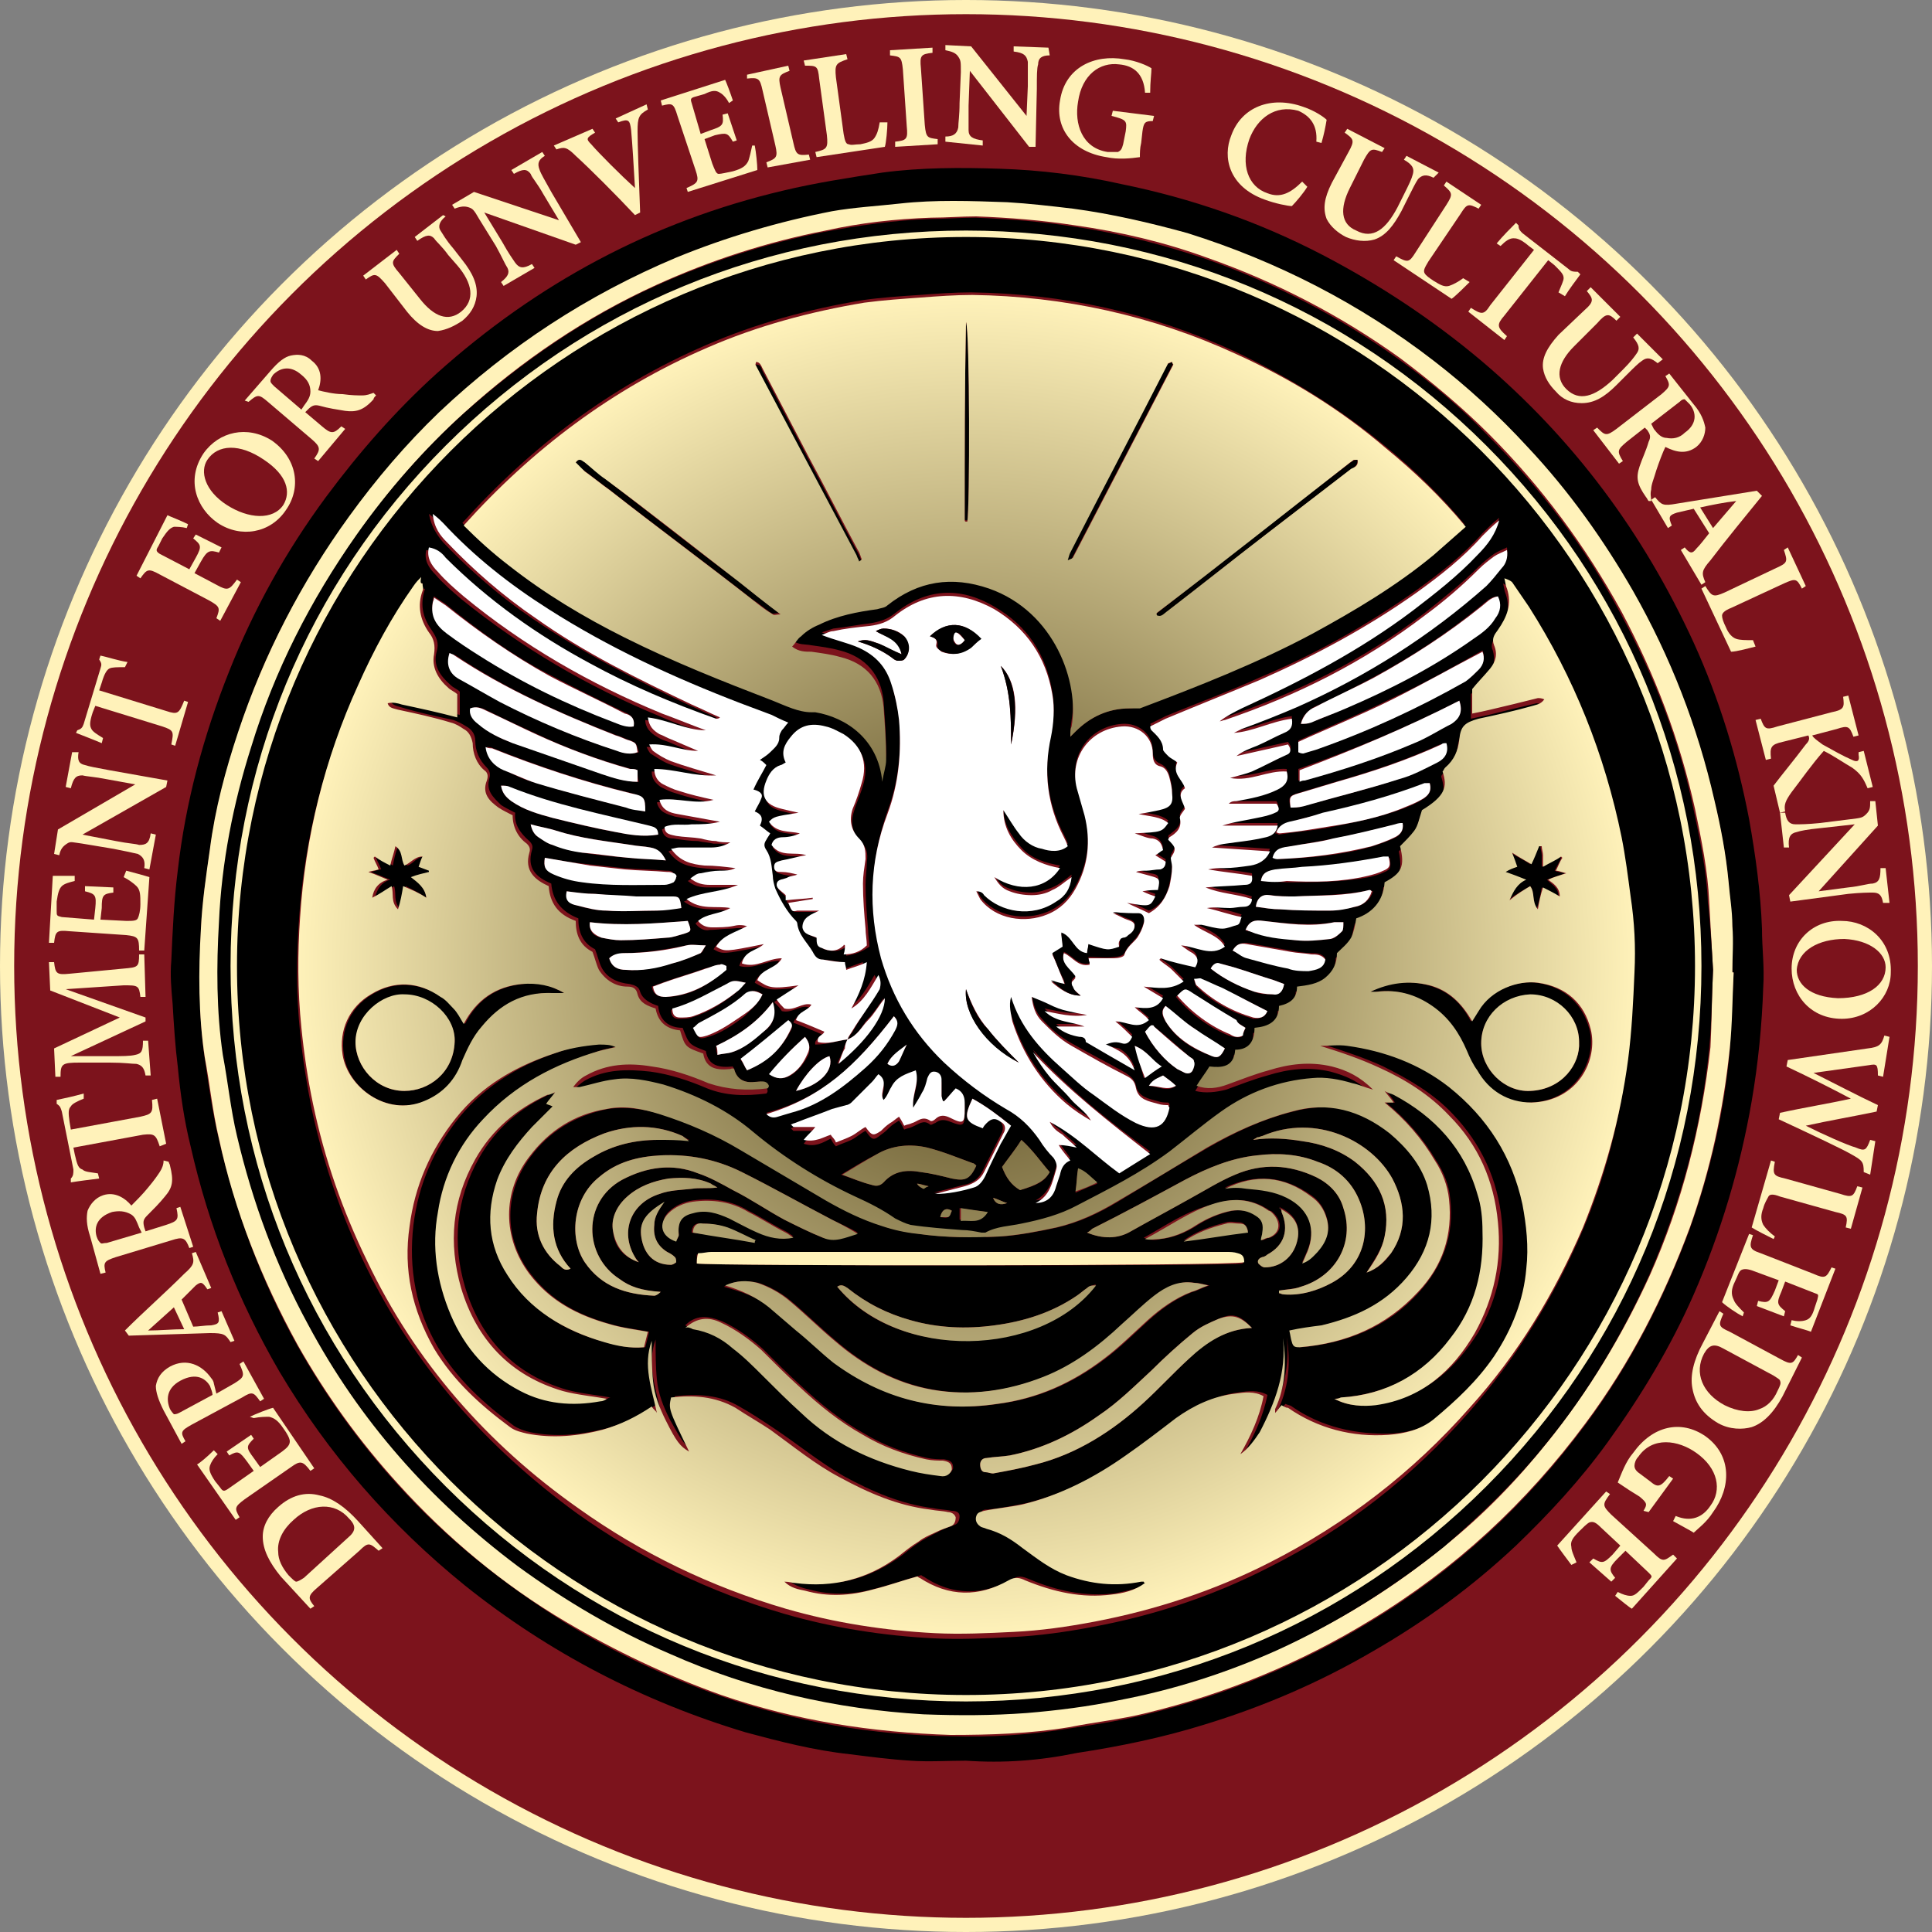 <?xml version="1.0" encoding="utf-8"?>
<!-- Generator: Adobe Illustrator 28.0.0, SVG Export Plug-In . SVG Version: 6.00 Build 0)  -->
<svg version="1.1" id="Layer_1" xmlns="http://www.w3.org/2000/svg" xmlns:xlink="http://www.w3.org/1999/xlink" x="0px" y="0px"
	 viewBox="0 0 150 150" enable-background="new 0 0 150 150" xml:space="preserve">
<rect x="0" y="0" width="150" height="150" fill="#808080" stroke="none"/>
<g>
	<circle fill="#FFF2BA" cx="75" cy="75" r="75"/>
	<circle fill="#7C131C" cx="75" cy="75" r="73.9"/>
	<g>
		<path fill="#FFF2BA" d="M21.8,122.4c-0.9-1.1-1.4-2.1-1.4-3.1c0-0.8,0.4-1.6,1.2-2.3c1-0.9,2.1-1.2,3.2-0.9c1,0.2,2,0.9,3,2
			l1.9,2.1l-0.3,0.2c-0.7-0.6-0.8-0.7-1.5,0l-3.3,2.9c-0.7,0.6-0.7,0.8-0.2,1.4l-0.3,0.2L21.8,122.4z M27,119.4
			c0.6-0.5,0.7-0.9,0.1-1.5c-1.1-1.3-2.9-1.2-4.3,0.1c-0.8,0.7-1.3,1.6-1.2,2.5c0,0.6,0.3,1.2,0.8,1.8c0.3,0.3,0.5,0.5,0.6,0.5
			c0.1,0,0.3-0.1,0.6-0.3L27,119.4z"/>
		<path fill="#FFF2BA" d="M19.4,110c0.4-0.2,1.4-0.6,1.8-0.7l3.2,4.7l-0.3,0.2c-0.6-0.8-0.8-0.8-1.5-0.3l-3.6,2.5
			c-0.8,0.6-0.8,0.7-0.4,1.4l-0.3,0.2l-3-4.3c0.2-0.1,0.8-0.6,1.3-1.1l0.3,0.3c-0.3,0.3-0.5,0.6-0.6,0.9c-0.1,0.3,0,0.6,0.4,1.2
			l0.4,0.5c0.2,0.3,0.3,0.3,0.6,0.1l2-1.4l-0.5-0.7c-0.6-0.8-0.7-0.9-1.4-0.5l-0.2-0.3l1.9-1.3l0.2,0.3c-0.6,0.6-0.6,0.7,0,1.5
			l0.5,0.7l1.7-1.2c0.4-0.3,0.6-0.5,0.6-0.8c0-0.2-0.2-0.6-0.5-1c-0.4-0.6-0.7-0.8-1.1-0.9c-0.3,0-0.7,0-1.2,0.1L19.4,110z"/>
		<path fill="#FFF2BA" d="M12.7,109.5c-0.4-0.8-0.6-1.4-0.6-1.9c0.1-0.6,0.4-1.1,1.1-1.5c1.3-0.7,2.5-0.1,3.2,0.9
			c0.1,0.1,0.2,0.3,0.2,0.4l0.2,0.8l1.4-0.8c0.8-0.5,0.8-0.6,0.4-1.5l0.3-0.2l1.6,2.9l-0.3,0.2c-0.5-0.7-0.6-0.8-1.4-0.3l-3.9,2.1
			c-0.9,0.5-0.9,0.6-0.5,1.3l-0.3,0.2L12.7,109.5z M16.5,108.3c0-0.2-0.1-0.4-0.2-0.7c-0.3-0.5-1-1.1-2.3-0.4
			c-1.1,0.6-1.1,1.5-0.8,2.2c0.1,0.2,0.3,0.4,0.3,0.4c0.1,0,0.2,0,0.4-0.1L16.5,108.3z"/>
		<path fill="#FFF2BA" d="M16.4,100l-0.3,0.1c-0.4-0.6-0.5-0.6-0.9-0.3c-0.3,0.3-0.7,0.7-1.1,1.1l0.9,2.1c0.4,0,0.9-0.1,1.4-0.1
			c0.6-0.1,0.7-0.2,0.5-1l0.3-0.1l1,2.3l-0.3,0.1c-0.4-0.6-0.5-0.7-1.6-0.7l-6.3,0.2l-0.3-0.4c1.5-1.5,3.1-2.9,4.6-4.4
			c0.8-0.7,0.8-0.9,0.6-1.6l0.3-0.1L16.4,100z M11.5,103.3L11.5,103.3c0.9,0,1.9-0.1,2.8-0.1l-0.8-1.7L11.5,103.3z"/>
		<path fill="#FFF2BA" d="M13.1,90.2c0,0.1,0.1,0.2,0.1,0.3c0.3,1.2,0.2,1.7-0.4,2.4c-0.4,0.5-0.9,1-1.4,1.5
			c-0.3,0.3-0.3,0.5-0.2,0.9l0.1,0.3l1.6-0.5c0.9-0.3,1-0.4,0.8-1.3l0.3-0.1l1,3.1l-0.3,0.1c-0.3-0.8-0.5-0.9-1.4-0.6L9,97.6
			c-0.9,0.3-1,0.4-0.8,1.2l-0.4,0.1L7,96c-0.3-0.9-0.3-1.5-0.2-2c0.2-0.5,0.6-1,1.2-1.2c0.9-0.3,1.7,0.2,2.2,0.8
			c0.3-0.3,0.9-0.9,1.3-1.4c0.5-0.6,0.7-0.9,0.9-1.2c0.2-0.3,0.3-0.6,0.3-0.9L13.1,90.2z M10.8,95.3c-0.2-0.5-0.3-0.8-0.6-1
			C9.7,94,9.2,94,8.7,94.1c-1.2,0.4-1.4,1.2-1.2,1.9c0.1,0.3,0.2,0.4,0.3,0.5c0.1,0.1,0.2,0,0.5,0l2.7-0.8L10.8,95.3z"/>
		<path fill="#FFF2BA" d="M6.5,85.3c-0.5,0.2-0.9,0.4-1,0.6c-0.2,0.2-0.2,0.5-0.1,1.2l0.1,0.6l5.4-1c0.9-0.2,1-0.3,0.9-1.3l0.4-0.1
			l0.7,3.5L12.4,89c-0.3-0.9-0.4-1-1.3-0.9l-5.4,1l0.1,0.5c0.2,0.9,0.3,1.1,0.6,1.2C6.6,91,7,91,7.6,91.1l0.1,0.4
			c-0.8,0.1-1.6,0.2-2.2,0.3l0-0.3c0.2-0.2,0.2-0.4,0.2-0.7l-0.9-4.5c-0.1-0.3-0.1-0.4-0.4-0.6l0-0.3c0.5-0.1,1.4-0.3,2.1-0.5
			L6.5,85.3z"/>
		<path fill="#FFF2BA" d="M11.3,77.4l-0.4,0c-0.1-0.9-0.2-0.9-1.3-0.9l-4.5,0.3l0,0l6.2,2.2l0,0.3l-5.8,2.7l0,0l3.1,0
			c0.9,0,1.5,0,1.9-0.1c0.5-0.1,0.6-0.3,0.6-1.1l0.4,0l0.2,2.7l-0.4,0c-0.1-0.6-0.3-0.8-0.7-0.9c-0.4,0-0.9-0.1-2.1-0.1l-2.3,0
			c-1.4,0-1.5,0.1-1.5,1.1l-0.4,0l-0.1-2.2L9.3,79l-5.4-2.1l-0.1-2.2l0.4,0c0.1,0.9,0.2,1,1.2,0.9l4.2-0.4c1.1-0.1,1.2-0.1,1.2-1.1
			l0.4,0L11.3,77.4z"/>
		<path fill="#FFF2BA" d="M9.8,67.6c0.4,0.1,1.5,0.4,1.8,0.5l-0.4,5.7l-0.4,0c0-1-0.1-1.1-1-1.2l-4.4-0.3c-1-0.1-1.1,0-1.2,0.9
			l-0.4,0l0.3-5.2c0.2,0,1,0,1.7,0l0,0.4c-0.4,0.1-0.8,0.2-1,0.4c-0.2,0.2-0.3,0.5-0.4,1.2l0,0.7c0,0.4,0,0.4,0.4,0.5l2.5,0.2
			l0.1-0.9c0.1-1,0-1.1-0.8-1.3l0-0.4l2.2,0.1l0,0.4c-0.8,0.1-0.9,0.2-0.9,1.2l-0.1,0.9l2,0.1c0.5,0,0.8,0,0.9-0.2
			c0.1-0.2,0.2-0.6,0.2-1.1c0-0.7,0-1.1-0.3-1.4c-0.2-0.2-0.6-0.5-1-0.7L9.8,67.6z"/>
		<path fill="#FFF2BA" d="M6.1,58.4c-0.1,0.6,0,0.9,0.5,1c0.3,0.1,0.8,0.2,1.9,0.4l4.5,0.8l-0.1,0.5l-6.5,3.7l0,0L9,65.3
			c1,0.2,1.5,0.2,1.8,0.3c0.5,0,0.8-0.1,0.9-0.9l0.4,0.1l-0.5,2.7l-0.4-0.1c0.1-0.6-0.1-0.9-0.5-1.1c-0.4-0.1-0.9-0.2-1.9-0.4
			l-2.4-0.4c-0.8-0.1-0.9-0.2-1.2,0c-0.3,0.2-0.5,0.4-0.6,0.9l-0.4-0.1l0.3-1.9l6-3.5l0,0l-2.2-0.4c-1-0.2-1.5-0.2-1.9-0.3
			c-0.5,0-0.7,0.2-0.9,1l-0.4-0.1l0.5-2.7L6.1,58.4z"/>
		<path fill="#FFF2BA" d="M9.7,51.8c-0.6,0-1,0-1.2,0.1C8.3,52,8.1,52.3,7.9,53l-0.2,0.6l5.2,1.6c0.9,0.3,1,0.2,1.4-0.8l0.3,0.1
			l-1,3.4l-0.3-0.1c0.2-1,0.2-1.1-0.7-1.4l-5.2-1.6l-0.2,0.5c-0.3,0.9-0.2,1.1-0.1,1.3c0.1,0.2,0.4,0.4,0.9,0.7l-0.1,0.4
			c-0.7-0.3-1.5-0.6-2-0.8L6,56.7c0.3-0.1,0.4-0.2,0.5-0.5l1.3-4.3c0.1-0.3,0.1-0.4-0.1-0.7l0.1-0.3c0.5,0.1,1.4,0.4,2.1,0.5
			L9.7,51.8z"/>
		<path fill="#FFF2BA" d="M14.5,41c-0.4-0.1-0.8-0.1-1-0.1c-0.3,0.1-0.5,0.3-0.9,0.9l-0.3,0.6c-0.2,0.3-0.2,0.4,0.1,0.6l2.3,1.2
			l0.5-0.9c0.5-0.9,0.4-1-0.2-1.5l0.2-0.3l2,1L17,42.9c-0.7-0.2-0.9-0.2-1.4,0.7l-0.5,0.9l1.7,0.9c0.9,0.5,1,0.4,1.6-0.4l0.3,0.2
			l-1.6,3l-0.3-0.2c0.3-0.8,0.3-0.9-0.6-1.4l-3.8-2c-0.9-0.5-1-0.4-1.5,0.3l-0.3-0.2l2.4-4.7c0.2,0.1,1,0.4,1.6,0.7L14.5,41z"/>
		<path fill="#FFF2BA" d="M21.1,34.2c2,1.4,2.3,3.7,1.1,5.4c-1.2,1.8-3.5,2.2-5.3,1c-1.6-1.1-2.5-3.3-1.1-5.4
			C17,33.5,19.2,33,21.1,34.2z M17.6,39.2c1.7,1.1,3.6,1.2,4.4,0c0.6-1,0.3-2.3-1.5-3.5c-1.9-1.3-3.6-1.2-4.4,0
			C15.5,36.6,15.9,38.1,17.6,39.2z"/>
		<path fill="#FFF2BA" d="M29.2,30.7C29.1,30.8,29,30.9,29,31c-0.8,0.9-1.4,1-2.2,0.9c-0.6-0.1-1.3-0.2-2-0.4
			c-0.4-0.1-0.6,0-0.9,0.3l-0.2,0.2l1.3,1.1c0.7,0.6,0.9,0.6,1.5,0l0.3,0.2l-2.1,2.5l-0.3-0.2c0.5-0.7,0.5-0.9-0.2-1.5l-3.4-2.9
			c-0.7-0.6-0.8-0.6-1.5,0L19,31.1l2-2.3c0.6-0.7,1.1-1.1,1.6-1.2c0.5-0.1,1.1-0.1,1.6,0.4c0.8,0.6,0.8,1.5,0.5,2.3
			c0.4,0.1,1.2,0.3,1.9,0.3c0.7,0.1,1.2,0.1,1.5,0.1c0.4,0,0.6-0.1,0.9-0.2L29.2,30.7z M23.6,31.5c0.3-0.4,0.5-0.7,0.5-1.1
			c0-0.5-0.2-0.9-0.7-1.3c-0.9-0.8-1.7-0.5-2.2,0C21,29.4,21,29.5,21,29.6c0,0.1,0.1,0.2,0.3,0.4l2.1,1.8L23.6,31.5z"/>
		<path fill="#FFF2BA" d="M34.6,16.8c-0.5,0.4-0.6,0.8-0.4,1.1c0.2,0.3,0.4,0.7,1,1.4l0.7,0.9c0.8,1,1.2,1.9,1.1,2.8
			c-0.1,0.8-0.5,1.4-1.1,1.9c-0.6,0.4-1.2,0.7-1.9,0.8c-0.8,0-1.6-0.5-2.4-1.5L29.9,22c-0.7-0.8-0.8-0.8-1.5-0.3l-0.2-0.3l2.6-2
			l0.2,0.3c-0.6,0.6-0.7,0.7,0,1.5l1.6,2c1.1,1.4,2.2,1.8,3.2,1c1.1-0.9,0.9-2.2-0.3-3.6l-0.7-0.8c-0.5-0.7-0.9-1-1.1-1.3
			c-0.3-0.3-0.6-0.3-1.3,0.2l-0.2-0.3l2.2-1.7L34.6,16.8z"/>
		<path fill="#FFF2BA" d="M42.3,12.1c-0.5,0.3-0.6,0.6-0.4,1.1c0.1,0.3,0.4,0.8,0.9,1.7l2.3,3.9L44.7,19l-7.1-2.5l0,0l1.4,2.3
			c0.5,0.9,0.8,1.3,1,1.6c0.3,0.4,0.6,0.5,1.3,0.1l0.2,0.3l-2.4,1.4l-0.2-0.3c0.5-0.4,0.7-0.7,0.5-1.1c-0.2-0.3-0.4-0.8-0.9-1.7
			L37.2,17c-0.4-0.7-0.5-0.8-0.8-0.9c-0.3-0.1-0.6-0.1-1.1,0.1l-0.2-0.3l1.7-1l6.6,2.2l0,0l-1.2-2c-0.5-0.9-0.9-1.3-1-1.6
			c-0.3-0.4-0.6-0.4-1.3,0l-0.2-0.3l2.4-1.4L42.3,12.1z"/>
		<path fill="#FFF2BA" d="M50.3,8.5c-0.7,0.4-0.8,0.6-0.8,1.7c0,0.9,0.1,3.8,0.2,6.3l-0.4,0.2c-1.5-1.6-3.5-3.6-4.6-4.6
			c-0.7-0.7-0.9-0.7-1.5-0.5l-0.2-0.3L46,10l0.2,0.3c-0.7,0.4-0.7,0.5-0.3,0.9c0.6,0.7,2.3,2.4,3.4,3.4l0,0
			c-0.1-1.7-0.2-3.4-0.3-4.5c-0.1-0.8-0.2-0.9-1-0.6l-0.2-0.3l2.4-1.1L50.3,8.5z"/>
		<path fill="#FFF2BA" d="M58.6,11.3c0.1,0.5,0.2,1.5,0.2,1.9l-5.4,1.7l-0.1-0.3c0.9-0.4,1-0.5,0.7-1.4L52.6,9c-0.3-1-0.4-1-1.2-0.8
			l-0.1-0.4l5-1.6c0.1,0.2,0.4,1,0.6,1.6L56.6,8c-0.2-0.4-0.5-0.7-0.7-0.8C55.6,7,55.3,7,54.7,7.3L54,7.5c-0.4,0.1-0.4,0.2-0.3,0.5
			l0.7,2.4l0.8-0.3c0.9-0.3,1-0.4,0.9-1.2l0.4-0.1l0.7,2.1L56.9,11c-0.4-0.7-0.5-0.7-1.4-0.5l-0.8,0.3l0.6,1.9
			c0.2,0.5,0.3,0.8,0.5,0.8c0.2,0,0.6-0.1,1.1-0.2c0.7-0.2,1-0.4,1.2-0.8c0.1-0.3,0.2-0.7,0.3-1.2L58.6,11.3z"/>
		<path fill="#FFF2BA" d="M59.6,13l-0.1-0.4c0.8-0.3,0.9-0.4,0.7-1.3l-1-4.3c-0.2-0.9-0.3-1-1.2-0.9L58,5.8l3.2-0.7l0.1,0.4
			c-0.8,0.3-0.9,0.4-0.7,1.3l1,4.3c0.2,0.9,0.3,1,1.2,0.9l0.1,0.4L59.6,13z"/>
		<path fill="#FFF2BA" d="M68.9,9.5c0,0.5-0.1,1.6-0.2,1.9l-5.3,0.8l-0.1-0.4c0.9-0.2,1-0.3,0.9-1.3l-0.6-4.4c-0.1-1-0.2-1-1.1-1
			l-0.1-0.4l3.3-0.5l0.1,0.4C64.9,4.9,64.8,5,64.9,6l0.6,4.4c0.1,0.6,0.2,0.8,0.4,0.8c0.2,0.1,0.5,0,0.9,0c0.5-0.1,0.9-0.2,1.1-0.5
			c0.2-0.3,0.3-0.6,0.4-1.2L68.9,9.5z"/>
		<path fill="#FFF2BA" d="M69.5,11.4l0-0.4c0.9-0.1,1-0.2,0.9-1.2l-0.3-4.4c-0.1-1-0.2-1-1-1.1l0-0.4l3.3-0.2l0,0.4
			c-0.9,0.1-1,0.2-0.9,1.2l0.3,4.4c0.1,1,0.2,1,1,1.1l0,0.4L69.5,11.4z"/>
		<path fill="#FFF2BA" d="M81.5,4.3c-0.6,0-0.9,0.2-0.9,0.7c-0.1,0.3-0.1,0.9-0.1,1.9l-0.1,4.5l-0.5,0l-4.6-5.9l0,0l-0.1,2.7
			c0,1,0,1.5,0,1.9c0,0.5,0.3,0.7,1.1,0.8l0,0.4L73.4,11l0-0.4c0.6,0,0.9-0.2,1-0.7c0-0.4,0.1-0.9,0.1-1.9l0.1-2.4
			c0-0.8,0-0.9-0.2-1.2c-0.2-0.3-0.5-0.4-1-0.5l0-0.4l2,0.1l4.3,5.4l0,0l0.1-2.3c0-1,0-1.6,0-1.9c-0.1-0.5-0.3-0.7-1.1-0.8l0-0.4
			l2.7,0.1L81.5,4.3z"/>
		<path fill="#FFF2BA" d="M89.5,9.4c-0.6,0-0.7,0.1-0.8,0.8l-0.1,0.9c-0.1,0.4-0.1,0.8-0.1,1.1c-0.7,0.1-1.7,0.2-2.6,0
			c-2.6-0.4-4-2.2-3.6-4.4c0.4-2.6,2.7-3.6,5-3.2c0.9,0.1,1.8,0.5,2.1,0.7c0,0.4-0.1,1-0.1,1.9l-0.4,0C88.8,5.7,88,5.1,86.9,5
			c-1.5-0.2-2.9,0.8-3.2,2.9c-0.3,1.7,0.3,3.6,2.3,3.9c0.3,0,0.6,0,0.8,0c0.2-0.1,0.3-0.2,0.4-0.6l0.2-1c0.1-0.8,0.1-0.9-1.1-1.2
			l0.1-0.4L89.6,9L89.5,9.4z"/>
		<path fill="#FFF2BA" d="M101.5,14.5c-0.3,0.5-0.9,1.2-1.2,1.5c-0.3,0-1.3-0.2-2.1-0.5c-2.8-1-3.3-3.3-2.6-5
			c0.8-2.2,3.1-3.1,5.6-2.2c0.9,0.3,1.6,0.8,1.8,1c-0.1,0.6-0.2,1.1-0.4,1.8l-0.4-0.1c0.1-1.3-0.5-2-1.4-2.4
			C99,8.1,97.6,9.2,97,10.8c-0.7,2-0.1,3.7,1.4,4.2c1,0.4,1.8,0,2.7-0.9L101.5,14.5z"/>
		<path fill="#FFF2BA" d="M111.3,13.8c-0.6-0.3-0.9-0.2-1.2,0.1c-0.2,0.3-0.4,0.7-0.8,1.5l-0.5,1c-0.6,1.1-1.2,1.9-2.1,2.2
			c-0.7,0.2-1.5,0.1-2.2-0.2c-0.6-0.3-1.2-0.8-1.5-1.4c-0.3-0.8-0.2-1.6,0.4-2.8l1.3-2.4c0.5-0.9,0.4-1-0.3-1.5l0.2-0.3l2.9,1.5
			l-0.2,0.3c-0.8-0.3-0.9-0.3-1.4,0.6l-1.1,2.2c-0.8,1.6-0.7,2.8,0.5,3.3c1.3,0.7,2.3-0.1,3.2-1.8l0.5-1c0.4-0.8,0.6-1.2,0.7-1.6
			c0.1-0.4,0-0.7-0.7-1.1l0.2-0.3l2.5,1.3L111.3,13.8z"/>
		<path fill="#FFF2BA" d="M114.1,21.9c-0.3,0.3-1.1,1.1-1.4,1.3l-4.5-3l0.2-0.3c0.9,0.5,1,0.5,1.5-0.3l2.4-3.7
			c0.5-0.8,0.5-0.9-0.2-1.5l0.2-0.3l2.7,1.8l-0.2,0.3c-0.8-0.4-0.9-0.4-1.4,0.4l-2.5,3.7c-0.3,0.5-0.4,0.7-0.3,0.9
			c0.1,0.2,0.4,0.4,0.7,0.6c0.5,0.3,0.8,0.5,1.2,0.4c0.3-0.1,0.7-0.3,1.1-0.6L114.1,21.9z"/>
		<path fill="#FFF2BA" d="M121,22.7c0.2-0.5,0.4-0.9,0.4-1.1c0-0.3-0.2-0.5-0.7-1l-0.5-0.4l-3.4,4.3c-0.6,0.7-0.6,0.9,0.2,1.6
			l-0.2,0.3l-2.8-2.2l0.2-0.3c0.8,0.5,1,0.6,1.5-0.2l3.4-4.3l-0.4-0.3c-0.7-0.6-1-0.6-1.2-0.6c-0.3,0-0.6,0.2-1,0.6l-0.3-0.2
			c0.5-0.6,1.1-1.2,1.5-1.6l0.2,0.2c0,0.3,0.1,0.4,0.3,0.6l3.6,2.8c0.2,0.2,0.4,0.2,0.7,0.2l0.2,0.2c-0.3,0.4-0.9,1.2-1.2,1.7
			L121,22.7z"/>
		<path fill="#FFF2BA" d="M128.7,28.2c-0.5-0.4-0.8-0.5-1.2-0.2c-0.3,0.2-0.6,0.5-1.2,1.1l-0.8,0.8c-0.9,0.9-1.7,1.4-2.7,1.4
			c-0.8,0-1.5-0.3-2-0.9c-0.5-0.5-0.9-1.1-1-1.8c-0.1-0.8,0.3-1.6,1.2-2.6l2-1.9c0.8-0.7,0.7-0.9,0.2-1.5l0.3-0.3l2.3,2.3l-0.3,0.3
			c-0.6-0.6-0.8-0.6-1.5,0.2l-1.8,1.8c-1.2,1.2-1.5,2.4-0.6,3.3c1,1,2.2,0.6,3.6-0.7l0.8-0.8c0.6-0.6,0.9-1,1.1-1.3
			c0.2-0.3,0.2-0.6-0.3-1.2l0.3-0.3l2,2L128.7,28.2z"/>
		<path fill="#FFF2BA" d="M128,38.9c-0.1-0.1-0.1-0.2-0.2-0.3c-0.7-1-0.8-1.5-0.5-2.4c0.2-0.6,0.5-1.2,0.7-1.9
			c0.2-0.4,0.1-0.6-0.1-0.9l-0.2-0.2l-1.4,1.1c-0.7,0.6-0.8,0.7-0.3,1.5l-0.3,0.2l-2-2.6l0.3-0.2c0.6,0.6,0.7,0.7,1.5,0.1l3.5-2.7
			c0.7-0.6,0.7-0.7,0.3-1.4l0.3-0.2l1.9,2.4c0.6,0.7,0.8,1.3,0.9,1.8c0,0.5-0.2,1.1-0.7,1.5c-0.8,0.6-1.6,0.4-2.4,0
			c-0.2,0.4-0.5,1.2-0.7,1.8c-0.2,0.7-0.4,1.1-0.4,1.5c-0.1,0.4,0,0.6,0,0.9L128,38.9z M128.4,33.3c0.3,0.4,0.6,0.7,1,0.7
			c0.5,0.1,1,0,1.4-0.4c1-0.7,0.9-1.6,0.4-2.2c-0.2-0.2-0.3-0.3-0.4-0.4c-0.1,0-0.2,0-0.4,0.2l-2.2,1.7L128.4,33.3z"/>
		<path fill="#FFF2BA" d="M130.5,42.7l0.3-0.2c0.4,0.5,0.6,0.5,0.9,0.1c0.3-0.3,0.6-0.7,1-1.2l-1.2-1.9c-0.4,0.1-0.9,0.2-1.3,0.3
			c-0.6,0.2-0.7,0.3-0.4,1l-0.3,0.2l-1.3-2.2l0.3-0.2c0.5,0.6,0.6,0.7,1.7,0.5l6.2-1l0.4,0.4c-1.3,1.6-2.7,3.3-4,5
			c-0.7,0.8-0.7,1-0.4,1.7l-0.3,0.2L130.5,42.7z M134.8,38.9L134.8,38.9c-0.9,0.1-1.9,0.3-2.8,0.5l1,1.6L134.8,38.9z"/>
		<path fill="#FFF2BA" d="M136.3,50.2c-0.4,0.1-1.5,0.4-1.9,0.4l-2.3-4.9l0.3-0.2c0.5,0.8,0.6,0.9,1.5,0.5l4-1.9
			c0.9-0.4,0.9-0.5,0.6-1.4l0.3-0.2l1.4,3l-0.3,0.2c-0.4-0.8-0.5-0.8-1.4-0.4l-4.1,1.9c-0.5,0.2-0.7,0.4-0.7,0.6
			c0,0.2,0.1,0.5,0.3,0.9c0.2,0.5,0.5,0.8,0.8,0.9c0.3,0.1,0.7,0.1,1.3,0.1L136.3,50.2z"/>
		<path fill="#FFF2BA" d="M137.7,61c0.6-0.8,1.6-2,2.5-3.2c0.3-0.3,0.3-0.5,0.2-0.7l-2,0.5c-0.9,0.2-1,0.4-0.9,1.3l-0.4,0.1
			l-0.8-3.1l0.4-0.1c0.3,0.8,0.4,0.9,1.3,0.6l4.2-1.1c1-0.2,1-0.4,0.9-1.2l0.4-0.1l0.8,3.1l-0.4,0.1c-0.3-0.8-0.4-0.9-1.3-0.6
			l-1.9,0.5c0.1,0.2,0.4,0.4,0.8,0.7c0.9,0.5,1.6,0.9,2.3,1.2c0.4,0.2,0.6,0.1,0.5-0.4l0-0.2l0.4-0.1l0.7,2.8l-0.4,0.1
			c-0.3-0.7-0.5-1.1-1.2-1.6c-0.7-0.4-1.4-0.9-2.2-1.3c-0.9,1-1.8,2.3-2.5,3.2c-0.5,0.7-0.6,1-0.5,1.5l-0.4,0.1L137.7,61z"/>
		<path fill="#FFF2BA" d="M146.2,70.1c-0.1-0.6-0.3-0.8-0.8-0.8c-0.3,0-0.9,0-1.9,0.1L139,70l-0.1-0.5l5.1-5.5l0,0l-2.7,0.3
			c-1,0.1-1.5,0.2-1.8,0.3c-0.5,0.1-0.7,0.4-0.6,1.2l-0.4,0l-0.3-2.7l0.4,0c0.1,0.6,0.3,0.9,0.8,0.9c0.4,0,0.9,0,1.9-0.1l2.4-0.3
			c0.8-0.1,0.9-0.1,1.2-0.4c0.3-0.3,0.3-0.5,0.3-1l0.4,0l0.2,1.9l-4.6,5.1l0,0l2.3-0.3c1-0.1,1.5-0.3,1.9-0.3
			c0.5-0.1,0.6-0.4,0.6-1.2l0.4,0l0.3,2.7L146.2,70.1z"/>
		<path fill="#FFF2BA" d="M143,79.1c-2.4,0-3.9-1.8-3.9-3.9c0-2.2,1.7-3.8,3.9-3.7c2,0,3.9,1.5,3.8,4
			C146.8,77.4,145.2,79.1,143,79.1z M143.2,72.9c-2,0-3.6,0.9-3.7,2.4c0,1.1,1,2.1,3.2,2.2c2.3,0,3.7-1,3.7-2.4
			C146.4,74,145.2,73,143.2,72.9z"/>
		<path fill="#FFF2BA" d="M144.7,91c0-0.8-0.1-0.9-1-1.4c-0.7-0.4-2.6-1.3-5.6-2.7l0.1-0.5c1.8-0.4,3.7-0.7,5.5-1.1l0,0
			c-1.7-0.9-3.3-1.7-5-2.5l0.1-0.5c2.1-0.3,4.1-0.6,6.2-0.9c0.9-0.1,1.1-0.3,1.3-1l0.4,0.1l-0.5,3.1l-0.4-0.1c0-0.9-0.1-0.9-0.7-0.8
			c-1.4,0.2-2.9,0.4-4.3,0.6l0,0c1.6,0.8,3.3,1.7,5,2.5l-0.1,0.5c-1.9,0.4-3.7,0.7-5.5,1.1l0,0c1.4,0.7,3.2,1.5,3.9,1.7
			c0.7,0.3,0.8,0.2,1.1-0.6l0.4,0.1l-0.4,2.6L144.7,91z"/>
		<path fill="#FFF2BA" d="M137.7,96.2c-0.4-0.2-1.4-0.7-1.7-0.9l1.5-5.2l0.3,0.1c-0.2,1-0.1,1.1,0.8,1.3l4.3,1.2
			c0.9,0.3,1,0.2,1.3-0.6l0.4,0.1l-0.9,3.2l-0.4-0.1c0.2-0.9,0.1-1-0.8-1.2l-4.3-1.2c-0.5-0.2-0.8-0.2-0.9,0
			c-0.1,0.2-0.3,0.5-0.4,0.9c-0.2,0.5-0.2,0.9,0,1.3c0.2,0.3,0.5,0.6,0.9,0.9L137.7,96.2z"/>
		<path fill="#FFF2BA" d="M135.3,102.2c-0.4-0.2-1.3-0.8-1.6-1.1l2.1-5.3l0.3,0.1c-0.3,0.9-0.3,1.1,0.6,1.4l4.1,1.6
			c0.9,0.4,1,0.3,1.4-0.5l0.3,0.1l-1.9,4.9c-0.2-0.1-1-0.3-1.6-0.5l0.1-0.4c0.4,0.1,0.8,0.1,1.1,0c0.3-0.1,0.5-0.3,0.7-1l0.2-0.6
			c0.1-0.4,0.1-0.4-0.2-0.5l-2.3-0.9l-0.3,0.8c-0.4,0.9-0.3,1,0.3,1.5l-0.1,0.4l-2.1-0.8l0.1-0.4c0.8,0.2,0.9,0.1,1.3-0.8l0.3-0.8
			l-1.9-0.7c-0.5-0.2-0.8-0.2-1-0.1c-0.2,0.1-0.3,0.5-0.5,0.9c-0.3,0.6-0.3,1-0.1,1.4c0.1,0.3,0.4,0.6,0.8,1L135.3,102.2z"/>
		<path fill="#FFF2BA" d="M138.4,108.4c-0.7,1.3-1.5,2.1-2.4,2.4c-0.7,0.2-1.7,0.2-2.6-0.3c-1.2-0.7-1.8-1.6-2-2.7
			c-0.2-1,0.1-2.2,0.8-3.5l1.3-2.5l0.3,0.2c-0.4,0.9-0.4,1,0.5,1.4l3.9,2.1c0.9,0.5,1,0.4,1.4-0.3l0.3,0.2L138.4,108.4z
			 M133.8,104.7c-0.7-0.4-1.1-0.3-1.5,0.4c-0.8,1.5-0.1,3.1,1.6,4c1,0.5,2,0.6,2.7,0.3c0.6-0.2,1.1-0.7,1.4-1.4
			c0.2-0.4,0.3-0.6,0.2-0.8c0-0.1-0.2-0.2-0.5-0.4L133.8,104.7z"/>
		<path fill="#FFF2BA" d="M127.6,117.3c0.3-0.5,0.3-0.6-0.3-1.1l-0.8-0.5c-0.3-0.2-0.6-0.4-0.9-0.6c0.3-0.7,0.6-1.6,1.2-2.3
			c1.5-2.1,3.7-2.6,5.6-1.3c2.1,1.5,2,4,0.6,5.9c-0.5,0.8-1.2,1.3-1.5,1.6c-0.3-0.2-0.9-0.5-1.6-0.9l0.2-0.4
			c1.2,0.5,2.1,0.1,2.7-0.8c0.9-1.2,0.6-2.9-1.1-4.1c-1.4-1-3.4-1.3-4.5,0.3c-0.2,0.2-0.3,0.5-0.3,0.7c0,0.2,0.1,0.4,0.4,0.6
			l0.8,0.6c0.6,0.5,0.8,0.5,1.5-0.4l0.3,0.2l-1.9,2.6L127.6,117.3z"/>
		<path fill="#FFF2BA" d="M122,121.5c-0.3-0.4-0.9-1.2-1.1-1.5l3.8-4.2l0.3,0.2c-0.6,0.8-0.6,0.9,0.1,1.6l3.3,3
			c0.7,0.7,0.8,0.6,1.5,0.1l0.3,0.3l-3.5,3.9c-0.2-0.1-0.8-0.6-1.3-1l0.2-0.3c0.4,0.2,0.7,0.3,1,0.3c0.3,0,0.5-0.2,1-0.7l0.4-0.5
			c0.3-0.3,0.3-0.3,0-0.6l-1.8-1.7l-0.6,0.6c-0.7,0.7-0.7,0.9-0.2,1.5l-0.3,0.3l-1.7-1.5l0.3-0.3c0.7,0.4,0.8,0.4,1.5-0.3l0.6-0.7
			l-1.5-1.4c-0.4-0.4-0.6-0.5-0.9-0.4c-0.2,0.1-0.5,0.4-0.8,0.7c-0.5,0.5-0.7,0.8-0.6,1.2c0,0.3,0.2,0.7,0.4,1.2L122,121.5z"/>
	</g>
	<g>
		<path fill="#FFFFFF" d="M75,132.1c-15.3,0-29.6-5.9-40.4-16.7C23.8,104.6,17.9,90.3,17.9,75s5.9-29.6,16.7-40.4
			C45.4,23.8,59.7,17.9,75,17.9c15.3,0,29.6,5.9,40.4,16.7c10.8,10.8,16.7,25.1,16.7,40.4s-5.9,29.6-16.7,40.4
			C104.6,126.2,90.3,132.1,75,132.1z M75,18.4c-31.2,0-56.6,25.4-56.6,56.6s25.4,56.6,56.6,56.6c31.2,0,56.6-25.4,56.6-56.6
			S106.2,18.4,75,18.4z"/>
	</g>
	<path d="M75,136.7c-1.4,0-2.9,0.1-4.3,0c-1.6-0.1-3.1-0.3-4.7-0.5c-2.8-0.3-5.5-1-8.1-1.7c-8-2.4-15.3-6.2-21.8-11.4
		c-5.8-4.7-10.6-10.2-14.4-16.6c-3.2-5.5-5.5-11.3-6.9-17.5c-0.5-2-0.8-4.1-1-6.2c-0.2-1.6-0.3-3.2-0.4-4.9
		c-0.1-1.1-0.2-2.2-0.1-3.3c0.1-2.3,0.2-4.6,0.5-7c0.6-5.3,2-10.5,4-15.5c1.9-4.8,4.4-9.3,7.5-13.5c2.6-3.5,5.4-6.7,8.6-9.6
		c7.8-7,16.7-11.8,26.9-14.2c2.5-0.6,5.1-1,7.7-1.4c3-0.4,6.1-0.4,9.1-0.3c3.2,0.1,6.4,0.5,9.5,1.2c5.4,1.1,10.6,2.9,15.6,5.5
		c4.4,2.3,8.5,5,12.3,8.2c7.2,6.1,12.6,13.4,16.5,21.9c2,4.4,3.4,9,4.3,13.7c0.5,2.8,0.9,5.7,1,8.5c0,1.5,0.2,3,0.1,4.5
		c-0.1,3-0.4,6-0.9,8.9c-0.9,5.2-2.4,10.2-4.5,15c-1.8,4.1-4.1,7.9-6.7,11.5c-2.1,2.9-4.5,5.5-7.1,8c-3.4,3.2-7.1,5.9-11.1,8.2
		c-4.1,2.4-8.5,4.3-13.1,5.7c-3.2,1-6.6,1.7-9.9,2.2C80.7,136.7,77.9,136.9,75,136.7z M134.6,75.5c0,0-0.1,0-0.1,0
		c0-1.2,0-2.4,0-3.5c-0.1-1.2-0.2-2.3-0.3-3.5c-0.2-2.1-0.6-4.2-1.1-6.3c-1.3-5.7-3.4-11.1-6.3-16.2c-2.3-4.1-5-7.8-8.2-11.2
		c-2.3-2.4-4.7-4.7-7.3-6.7c-5.8-4.5-12.1-7.8-19.1-9.9c-2.9-0.9-5.9-1.6-8.9-1.9c-1.7-0.2-3.4-0.5-5.1-0.5
		c-2.8-0.1-5.5-0.2-8.3,0.1c-1.8,0.2-3.5,0.3-5.3,0.6c-4.2,0.8-8.2,1.9-12.1,3.6c-6.9,2.9-13,6.9-18.4,12c-2.6,2.5-4.9,5.2-7,8.1
		c-3.7,5.1-6.7,10.7-8.6,16.7c-1,3-1.8,6-2.2,9.1c-0.3,2.1-0.6,4.1-0.7,6.2c-0.1,3.3-0.2,6.7,0.3,10c0.3,2.1,0.6,4.2,1.1,6.3
		c1.3,5.6,3.3,11,6.1,16c2.2,3.9,4.8,7.5,7.8,10.8c3.8,4.2,8.2,7.7,13,10.7c3.8,2.3,7.8,4.2,12.1,5.7c5.8,2,11.7,3,17.8,3.1
		c3.1,0.1,6.2-0.1,9.2-0.6c2-0.3,4-0.6,6-1.1c6.2-1.5,12-3.9,17.4-7.2c6.6-4,12.1-9.1,16.7-15.3c3.5-4.7,6.1-9.8,8.1-15.2
		c1.6-4.5,2.7-9.2,3.1-13.9C134.4,79.5,134.5,77.5,134.6,75.5z"/>
	<path fill="#FFF2BA" d="M134.6,75.5c-0.1,2-0.1,4-0.3,5.9c-0.5,4.8-1.5,9.4-3.1,13.9c-2,5.4-4.6,10.5-8.1,15.2
		c-4.6,6.2-10.1,11.3-16.7,15.3c-5.4,3.3-11.2,5.7-17.4,7.2c-2,0.5-4,0.7-6,1.1c-3,0.5-6.1,0.6-9.2,0.6c-6.1-0.2-12-1.1-17.8-3.1
		c-4.2-1.5-8.2-3.4-12.1-5.7c-4.9-2.9-9.2-6.5-13-10.7c-3-3.3-5.6-6.9-7.8-10.8c-2.8-5.1-4.9-10.4-6.1-16c-0.5-2.1-0.7-4.2-1.1-6.3
		c-0.5-3.3-0.5-6.7-0.3-10c0.1-2.1,0.4-4.1,0.7-6.2c0.4-3.1,1.2-6.1,2.2-9.1c2-6,4.9-11.6,8.6-16.7c2.1-2.9,4.4-5.6,7-8.1
		c5.4-5.1,11.5-9.1,18.4-12c3.9-1.6,8-2.8,12.1-3.6c1.7-0.3,3.5-0.4,5.3-0.6c2.7-0.3,5.5-0.2,8.3-0.1c1.7,0.1,3.4,0.3,5.1,0.5
		c3,0.4,6,1.1,8.9,1.9c7,2.2,13.4,5.5,19.1,9.9c2.6,2,5.1,4.3,7.3,6.7c3.2,3.4,5.9,7.2,8.2,11.2c2.9,5.1,5,10.5,6.3,16.2
		c0.5,2.1,0.9,4.2,1.1,6.3c0.1,1.2,0.3,2.3,0.3,3.5c0.1,1.2,0,2.4,0,3.5C134.5,75.5,134.5,75.5,134.6,75.5z M133,75.3
		c-0.1-1.7-0.2-3.5-0.3-5.3c-0.1-2.4-0.6-4.8-1.1-7.2c-1.2-5.4-3.1-10.4-5.7-15.3c-2.8-5.1-6.2-9.7-10.3-13.8
		c-2.1-2.1-4.5-4.1-6.9-5.9c-4.6-3.3-9.6-5.9-15-7.8c-3.3-1.2-6.7-2-10.2-2.5c-2.6-0.4-5.1-0.6-7.7-0.7c-1.2,0-2.3,0.1-3.5,0.1
		c-2.8,0.1-5.5,0.4-8.2,1c-4.6,0.9-8.9,2.3-13.1,4.2c-5.5,2.5-10.5,5.9-14.9,9.9c-3.1,2.8-5.9,6-8.3,9.4c-3.6,5.1-6.3,10.6-8.2,16.5
		c-1.4,4.4-2.2,9-2.5,13.6c-0.2,3.4-0.2,6.9,0.3,10.3c0.3,2.1,0.6,4.2,1.1,6.3c1.1,5.1,3,9.9,5.5,14.6c4,7.5,9.5,13.7,16.3,18.8
		c3.6,2.7,7.6,5,11.8,6.8c6.3,2.8,12.9,4.3,19.7,4.7c2.6,0.2,5.3,0.1,8-0.1c2.4-0.2,4.8-0.5,7.2-1c4.3-0.8,8.4-2.1,12.3-3.9
		c4.7-2.1,9-4.8,12.9-8c3-2.4,5.6-5.1,8-8.1c3.2-4,5.8-8.3,7.9-12.9c2.5-5.6,4-11.5,4.7-17.7C132.9,79.4,132.9,77.4,133,75.3z"/>
	<path d="M133,75.3c-0.1,2.1-0.1,4.1-0.3,6.1c-0.6,6.1-2.2,12-4.7,17.7c-2.1,4.6-4.7,9-7.9,12.9c-2.4,3-5.1,5.6-8,8.1
		c-4,3.2-8.3,5.9-12.9,8c-4,1.8-8.1,3.1-12.3,3.9c-2.4,0.5-4.8,0.8-7.2,1c-2.7,0.2-5.3,0.2-8,0.1c-6.8-0.4-13.4-1.9-19.7-4.7
		c-4.2-1.8-8.1-4.1-11.8-6.8c-6.8-5.1-12.3-11.3-16.3-18.8c-2.5-4.6-4.3-9.5-5.5-14.6c-0.5-2.1-0.7-4.2-1.1-6.3
		c-0.5-3.4-0.5-6.9-0.3-10.3c0.2-4.6,1.1-9.2,2.5-13.6c1.8-5.9,4.6-11.4,8.2-16.5c2.4-3.4,5.2-6.6,8.3-9.4c4.5-4,9.4-7.4,14.9-9.9
		c4.2-1.9,8.6-3.3,13.1-4.2c2.7-0.5,5.4-0.9,8.2-1c1.2,0,2.3-0.1,3.5-0.1c2.6,0.1,5.2,0.3,7.7,0.7c3.5,0.5,6.9,1.4,10.2,2.5
		c5.4,1.9,10.4,4.5,15,7.8c2.5,1.8,4.8,3.7,6.9,5.9c4.1,4.1,7.6,8.7,10.3,13.8c2.6,4.8,4.6,9.9,5.7,15.3c0.5,2.4,1,4.7,1.1,7.2
		C132.8,71.8,132.9,73.6,133,75.3z M65.8,80.7c-0.1,0.2-0.2,0.4-0.3,0.7c-0.1,0.4-0.3,0.7-0.5,1.2c2.2-1.7,3.6-3.7,3.6-5.1
		c-0.4,0.6-0.8,1.2-1.3,1.7C66.9,79.7,66.6,80.4,65.8,80.7c0.2-0.3,0.3-0.5,0.4-0.6c0.6-1.1,1.4-2.1,1.8-3.3
		c0.1-0.3,0.2-0.6-0.1-1.1c-0.6,1-1.1,2-2.1,2.6c0.6-1.1,1.1-2.2,1.2-3.6c-0.6,0.2-1.1,0.4-1.6,0.6c0-0.2-0.1-0.4-0.1-0.6
		c-0.6-0.1-1.2-0.2-1.7-0.2c-0.4,0-0.6-0.2-0.8-0.6c-0.3-0.8-1-1.4-1.2-2.2c0-0.1-0.1-0.1-0.1-0.2c-0.8-0.7-1.2-1.6-1.6-2.5
		c-0.1-0.3-0.2-0.7-0.2-1c0-0.7-0.1-1.4-0.5-2c-0.2-0.3-0.2-0.5,0-0.8c0.1-0.1,0.2-0.3,0.3-0.5c-0.3-0.2-0.5-0.4-0.8-0.6
		c0.3-0.5,0.1-0.9-0.4-1.1c0.2-0.4,0.4-0.6,0.5-1c0.2-0.4-0.2-0.6-0.6-0.7c0.4-0.7,0.7-1.3,1-1.9c-0.2-0.2-0.3-0.2-0.5-0.4
		c0.3-0.2,0.5-0.4,0.8-0.6c0.3-0.3,0.7-0.6,0.7-1.1c0-0.3,0.1-0.4,0.2-0.6c0.1-0.2,0.3-0.3,0.5-0.6c-0.5-0.2-0.8-0.4-1.3-0.6
		c-0.8-0.3-1.6-0.6-2.4-0.9c-5.2-2-10.2-4.3-14.9-7.3c-3-1.9-5.8-4.1-8.2-6.7c-0.2-0.2-0.4-0.4-0.8-0.7c0.2,1,0.6,1.6,1.1,2.2
		c2.1,2.2,4.4,4.2,6.9,5.9c3.8,2.6,7.9,4.7,12.1,6.7c0.7,0.3,1.5,0.7,2.2,1C55.6,56,55.5,56,55.4,56c-3.4-1.1-6.7-2.5-9.8-4.3
		c-4.1-2.3-7.9-4.9-11.2-8.2c-0.4-0.4-0.7-0.7-1.3-0.8c-0.2,0.8,0.2,1.4,0.7,1.9c0.6,0.7,1.3,1.3,2,1.9c4.7,3.8,9.8,6.8,15.4,9.1
		c1.1,0.5,2.3,0.9,3.4,1.3c-1.6,0-3-0.8-4.5-1c0,0.6,0.4,1,0.9,1.3c0.3,0.2,0.6,0.3,0.9,0.4c0.7,0.3,1.4,0.6,2.1,0.9
		c-1.3,0.1-2.4-0.6-3.8-0.5c0.1,0.2,0.2,0.4,0.3,0.5c0.5,0.3,0.9,0.6,1.4,0.8c1.1,0.4,2.3,0.7,3.5,1.1c-1.7,0.1-3.2-0.5-4.8-0.5
		c0,0.6,0.3,0.9,0.7,1.2c0.4,0.2,0.8,0.4,1.2,0.5c0.9,0.3,1.8,0.5,2.7,0.7c-1.4,0.3-2.8-0.3-4.2,0c0.2,0.8,0.8,0.9,1.4,1.1
		c1.1,0.2,2.2,0.4,3.3,0.6c-0.7,0.1-1.4,0.1-2.2,0.2c-0.7,0-1.4-0.2-2.1,0.2c0.1,0.6,0.5,0.7,0.9,0.7c0.6,0.1,1.3,0.2,1.9,0.2
		c0.4,0.1,0.8,0.1,1.2,0.2c0.4,0,0.8,0,1.1,0.1c-0.5,0.2-1,0.3-1.5,0.4c-0.8,0-1.7,0-2.5,0c-0.2,0-0.4,0-0.6,0.1
		c0.7,1,1.6,1.2,2.6,1.3c0.8,0.1,1.6,0.1,2.4,0.2c-0.4,0.2-0.8,0.2-1.2,0.2c-0.5,0-1,0.1-1.5,0.2c-0.2,0.1-0.5,0.2-0.8,0.4
		c0.5,0.4,1,0.5,1.5,0.5c0.7,0,1.4,0,2.2,0c-1.4,0.5-2.7,0.5-4,1.1c1.1,0.8,2.2,0.5,3.4,0.7c-0.8,0.4-1.8,0.3-2.5,1
		c0.3,0.4,0.7,0.6,1.1,0.5c0.5,0,1.1-0.1,1.6-0.1c0.3,0,0.6-0.1,1.1,0c-0.9,0.5-1.9,0.7-2.4,1.6c0.7,0.4,0.7,0.4,3.7-0.2
		c-0.5,0.6-1.5,0.6-1.7,1.5c1.1,0.3,2-0.4,3.1-0.4c-0.5,0.8-1.6,0.8-1.9,1.7c1,0.6,1.2,0.6,3.2,0.4c-0.6,0.4-1.1,0.7-1.7,1.1
		c0.3,0.3,0.5,0.5,0.6,0.7c0.8,0.2,1.4-0.5,2.1-0.3c-0.3,0.5-1,0.6-1.2,1.2c0.8,0.3,1.5,0.6,2.2,0.9c-0.1,0.3-0.6,0.4-0.5,0.8
		C64.3,81.1,65,80.8,65.8,80.7z M85.4,81c0.1,0,0.1,0,0.2,0c0.5-0.2,1-0.4,1.5-0.2c0.3,0.1,0.6,0,0.8-0.5c-0.4-0.4-0.9-0.8-1.3-1.2
		c0.8,0,1.7,0.7,2.6-0.1c-0.4-0.3-0.7-0.6-1.1-1c1,0.1,1.7,0.2,2.2-0.7c-0.5-0.3-1-0.6-1.5-0.9c1,0.1,2,0.3,3.1-0.4
		c-0.3-0.3-0.6-0.6-0.9-0.9c-0.3-0.3-0.7-0.5-1-0.8c0,0,0-0.1,0.1-0.1c0.9,0.2,1.8,0.4,2.7,0.7c0.2-0.5,0.2-0.8-0.2-1.1
		c-0.3-0.2-0.5-0.3-0.9-0.6c1.3,0.1,2.3,0.9,3.4,0.1c-0.6-1-1.7-1.2-2.4-1.7c0.2,0,0.4,0,0.6,0c0.5,0.1,1.1,0.3,1.6,0.3
		c0.4,0,0.8-0.1,1.2-0.3c0.1,0,0.1-0.3,0.3-0.6c-0.9-0.3-1.8-0.5-2.7-0.7c0.6-0.1,1.2,0,1.8,0c0.4,0,0.8-0.1,1.1-0.1
		c0.4,0,0.5-0.3,0.6-0.6c-1.2-0.4-2.4-0.4-3.6-0.9c1.1-0.1,2.1-0.1,3-0.2c0.4,0,0.7-0.2,0.6-0.7c-1.1-0.2-2.2-0.3-3.4-0.5
		c0.4-0.1,0.8-0.1,1.2-0.1c0.7,0,1.4-0.1,2.1-0.2c0.6-0.1,1.2-0.4,1.5-1.1c-1.6-0.1-3-0.2-4.5-0.3c0.6-0.2,1.2-0.3,1.8-0.4
		c0.8-0.1,1.6-0.2,2.4-0.4c0.4-0.1,0.8-0.3,0.9-0.9c-1.5,0-2.9,0-4.3,0c0.9-0.3,1.8-0.4,2.7-0.6c0.5-0.1,0.9-0.2,1.4-0.4
		c0.3-0.1,0.3-0.4,0.1-0.7c-1.2,0-2.5,0-3.7,0c0.2-0.2,0.4-0.2,0.6-0.2c1.1-0.2,2.2-0.4,3.2-0.9c0.5-0.3,0.8-0.7,0.7-1.4
		c-1.4-0.1-2.7,0.7-4.4,0.5c0.7-0.2,1.2-0.3,1.7-0.5c0.9-0.4,1.8-0.8,2.7-1.3c0.4-0.2,0.4-0.4,0.1-0.8c-1.3,0.3-2.7,0.6-4,0.9
		c0.5-0.3,1.1-0.6,1.6-0.8c0.7-0.3,1.4-0.6,2.1-1c0.4-0.2,0.6-0.6,0.6-1.1c-1.6,0.2-3,1-4.5,1.1c0.2-0.2,0.4-0.3,0.6-0.3
		c1.4-0.6,2.9-1.1,4.3-1.7c5.4-2.4,10.3-5.5,14.7-9.4c0.5-0.4,0.8-0.9,1.2-1.4c0.3-0.4,0.5-0.8,0.4-1.4c-0.4,0.2-0.7,0.3-1,0.5
		c-0.4,0.3-0.8,0.6-1.2,1c-1.3,1.3-2.7,2.4-4.2,3.6c-4.7,3.6-9.9,6.2-15.5,8.1c-0.1,0-0.3,0.1-0.4,0.1c0.5-0.4,1.1-0.7,1.7-1
		c4.7-2.2,9.2-4.5,13.3-7.6c1.8-1.3,3.5-2.7,5-4.3c0.7-0.8,1.4-1.6,1.7-2.7c-0.5,0.4-0.9,0.8-1.3,1.2c-1.5,1.7-3.3,3.1-5.1,4.4
		c-3.8,2.7-7.9,5-12.2,6.8c-2.4,1.1-4.9,2-7.3,3c-0.4,0.2-0.8,0.4-1.2,0.6c0.1,0.2,0.1,0.2,0.1,0.3c0.4,0.4,0.9,0.9,0.9,1.5
		c0,0.2,0.2,0.4,0.4,0.5c0.2,0.2,0.4,0.4,0.7,0.5c-0.4,0.8,0.4,1.3,0.6,2c-0.7,0.5-0.2,1.1,0,1.6c-0.2,0.3-0.4,0.5-0.4,0.7
		c0.2,0.8-0.3,1.1-0.8,1.5c-0.1,0-0.1,0.2-0.1,0.2c0.2,0.2,0.5,0.5,0.5,0.7c0,0.2-0.2,0.5-0.3,0.7c0.1,0.3,0.2,0.5,0.1,0.7
		c0,0.5-0.1,1-0.2,1.5c-0.2,0.9-0.6,1.7-1.6,2.1c-0.6-0.3-1.1-0.5-1.7-0.8c1.8,0.4,1.9,0.4,2.2-0.5c-0.3-0.1-0.6-0.2-1-0.4
		c0.5,0,0.9,0,1.2-0.1c0.1-0.9,0.1-1-0.6-1.1c-0.4-0.1-0.7-0.2-1.1-0.3c0.3-0.1,0.6-0.1,0.8-0.1c0.4,0,0.8,0,1.1-0.1
		c0.3,0,0.4-0.2,0.4-0.6c-0.2-0.1-0.5-0.3-0.8-0.5c0.2-0.2,0.4-0.3,0.6-0.4c-0.1-0.5-0.4-0.8-0.8-0.9c-0.4-0.1-0.8-0.3-1.4-0.4
		c2.2-0.1,2.2-0.1,2.6-0.8c-0.6-0.5-1.4-0.5-2.3-0.7c0.7-0.1,1.2-0.2,1.6-0.3c0.8-0.2,1-0.5,1-1.3c0-0.4-0.1-0.8-0.2-1.2
		c-0.1-0.4-0.3-0.7-0.7-0.9c-0.5-0.2-0.6-0.6-0.6-1c0-1.3-1.1-2.2-2.4-2.1c-2.5,0.2-4.1,2.4-3.5,4.8c0.2,0.7,0.4,1.4,0.6,2.1
		c0.5,2,0.3,3.9-0.7,5.7c-0.5,0.9-1.2,1.6-2.2,2c-1.7,0.7-4,0.4-5.2-1.2c-0.1-0.2-0.2-0.4-0.3-0.6c0.3,0.1,0.5,0.2,0.6,0.3
		c1.3,1.3,3.7,1.8,5.6,0.5c0.7-0.4,1.1-1,1.2-1.9c-0.5,0.4-1,0.8-1.5,1c-0.5,0.2-1.1,0.4-1.6,0.4c-0.6,0-1.2-0.1-1.7-0.3
		c-0.6-0.2-0.9-0.5-1.2-1.1c1.9,1.2,4,0.9,5.1-0.7c-1.1-0.2-2.2-0.5-3-1.4c-0.8-0.9-1.4-1.8-1.4-3.1c0.4,0.6,0.8,1.3,1.2,1.8
		c0.5,0.6,1.1,1.1,1.8,1.2c0.7,0.1,1.4,0.2,2-0.2c-0.1-0.3-0.2-0.5-0.3-0.7c-1.3-2.5-1.6-5.1-1-7.8c0.2-1.1,0.3-2.2,0.1-3.3
		c-0.5-2.9-1.9-5.1-4.5-6.6c-2.7-1.6-5.3-1.4-7.7,0.5c-0.6,0.5-1.3,0.7-2,0.8c-0.9,0.1-1.8,0.3-2.8,0.4c-0.3,0.1-0.6,0.2-0.9,0.3
		c1,0.3,1.9,0.6,2.9,1c1.2,0.5,2.1,1.4,2.5,2.8c0.2,0.9,0.5,1.9,0.6,2.8c0.2,2.5,0,4.9-0.9,7.3c-1.3,3.7-1.5,7.4-0.5,11.2
		c0.9,3.1,2.5,5.9,4.9,8.1c1.4,1.4,3.1,2.6,4.8,3.6c1.1,0.6,1.9,1.4,2.6,2.4c0.3,0.5,0.7,1,1.1,1.4c0.3,0.3,0.3,0.5,0.2,0.9
		c-0.3,1-0.5,2-1.6,2.6c0.9-0.1,1.4-0.5,1.6-1.3c0.1-0.3,0.2-0.6,0.3-0.9c0.1-0.5,0.3-0.9,0.8-1.1c-0.3-0.4-0.5-0.7-0.9-1.2
		c0.5,0.1,0.9,0.2,1.4,0.2c-0.4-0.4-0.8-0.7-1.1-1c-0.3-0.3-0.8-0.5-1-1c2.1,1.1,3.6,2.7,5.4,4c0.8-0.5,1.5-1,2.4-1.5
		c-3.3-2.4-6.4-4.9-9.1-7.9c0.4,0.7,0.8,1.3,1.3,1.9c0.5,0.6,1,1.1,1.6,1.7c0.5,0.5,1.2,1,1.6,1.7c-0.7-0.4-1.3-0.8-1.9-1.3
		c-2-1.7-3.4-3.9-4.2-6.4c-0.2-0.6-0.4-1.2-0.1-1.9c0.7,2.3,2.2,4,3.9,5.5c0.8,0.7,1.6,1.5,2.5,2.1c1.1,0.8,2.1,1.6,3.3,2.2
		c1.5,0.7,2.3,0.3,2.6-1.2c0-0.1,0-0.1-0.1-0.2c-0.3,0-0.5,0-0.8-0.1c-0.7-0.2-1.5-0.3-1.7-1.2c-0.1-0.5-0.4-0.7-0.8-1
		c-1.4-0.8-2.8-1.5-4.2-2.3c-0.9-0.5-1.6-1.1-2.3-1.9c-0.5-0.5-0.7-1.2-0.8-1.9c0.5,0.2,1,0.5,1.4,0.6c0.5,0.2,1,0.4,1.4,0.5
		c0.4,0.1,0.9,0.2,1.5,0.3c-1.2,0.2-2.2-0.1-3.3-0.3c0.9,1,2,0.8,3.1,1.2c-0.8,0-1.4,0-2.2,0c0.6,0.5,1.1,0.7,1.8,0.8
		c0.3,0,0.4,0.1,0.5,0.4c1.2,0.7,2.5,1.4,3.8,2.2c-0.3-0.8-0.7-1.2-1.2-1.5C86.4,81.3,85.9,81.2,85.4,81z M32.8,45.3
		c-0.1,0-0.2-0.1-0.2-0.1c-0.2,0.2-0.4,0.5-0.6,0.7c-1.7,2.4-3.1,5-4.3,7.7c-2.6,5.7-4.1,11.7-4.5,18c-0.2,2.9-0.2,5.7,0.1,8.6
		c0.2,2,0.5,3.9,0.9,5.9c0.9,4.2,2.3,8.3,4.2,12.2c3.8,7.8,9.4,14.1,16.4,19.2c4.9,3.5,10.3,6.1,16.1,7.8c3.8,1.1,7.7,1.7,11.6,1.9
		c2,0.1,4.1,0,6.1-0.1c2.1-0.1,4.2-0.4,6.3-0.8c4.8-0.9,9.3-2.4,13.6-4.6c6-3,11.1-7,15.5-12c3.7-4.2,6.6-8.9,8.8-14
		c1.8-4.2,2.9-8.5,3.5-13c0.3-2.2,0.5-4.5,0.5-6.8c0-2-0.1-4-0.3-5.9c-0.2-1.5-0.4-3.1-0.7-4.6c-1.3-6.4-3.8-12.4-7.2-17.9
		c-0.4-0.7-0.8-1.3-1.3-1.9c-0.1-0.1-0.3-0.1-0.6-0.3c0.1,0.4,0.1,0.6,0.2,0.8c0.4,1.2,0.1,2.3-0.7,3.2c-0.3,0.4-0.5,0.8-0.3,1.2
		c0.2,0.7,0.1,1.3-0.3,1.8c-0.4,0.6-0.9,1-1.4,1.6c0,0.6,0,1.2,0,1.9c0.5-0.1,0.9-0.2,1.4-0.3c1.2-0.3,2.4-0.6,3.7-0.9
		c0.1,0,0.3,0.1,0.5,0.1c-0.3,0.4-0.6,0.4-0.9,0.5c-1.4,0.3-2.8,0.6-4.2,1c-1,0.2-1.3,0.6-1.5,1.6c-0.1,0.8-0.4,1.6-1.1,2.2
		c-0.1,0.1-0.2,0.2-0.2,0.3c0.4,1.3,0.2,2-1.6,3c-0.2,0.6-0.3,1.1-0.6,1.6c-0.3,0.5-0.7,0.8-1.1,1.2c0.3,1.5,0.1,2.1-1.2,2.8
		c-0.1,1.4-0.9,2.4-2.2,2.8c-0.2,0.6-0.2,1.1-0.4,1.5c-0.2,0.4-0.7,0.7-1.1,1.2c0,0.7-0.3,1.4-0.9,1.9c-0.6,0.5-1.4,0.6-2.2,0.7
		c0,0.9-0.6,1.3-1.4,1.5c0,1.2-0.9,1.6-1.9,1.7c0,1-0.4,1.7-1.5,1.7c-0.1,1.4-1.1,1.4-2,1.3c-0.4,0.5-0.7,1-1,1.5
		c0.8,0.2,1.6,0.1,2.4-0.1c1.1-0.4,2.1-0.8,3.2-1.1c1.6-0.5,3.2-0.7,4.9-0.3c1.1,0.3,2.2,0.7,3.2,1.8c-0.7-0.2-1.1-0.3-1.6-0.5
		c-1-0.3-2-0.5-3.1-0.4c-2.6,0.2-5,1.1-7.1,2.6c-1.4,1-2.7,2-4,3.1c-2.2,1.7-4.7,2.9-7.2,4.2c-1.4,0.7-2.8,1.1-4.3,1.4
		c-0.9,0.2-1.9,0.2-2.8,0.7c-0.1,0-0.2,0-0.3,0c-0.5,0-1-0.1-1.5-0.2c-1.3-0.1-2.7-0.2-4-0.4c-0.4-0.1-0.9-0.2-1.2-0.5
		c-1-0.7-2.1-1.2-3.1-1.7c-2.8-1.4-5.5-3-7.9-5c-2.1-1.7-4.4-3-7-3.7c-1.3-0.4-2.5-0.6-3.8-0.4c-0.9,0.1-1.8,0.4-2.7,0.6
		c-0.2,0-0.3,0-0.5,0c0.3-0.4,0.7-0.7,1-0.9c1.6-0.9,3.3-0.9,5.1-0.7c1.5,0.2,3,0.7,4.4,1.3c1.5,0.6,3,0.6,4.6,0.4
		c0,0,0.1-0.1,0.1-0.2C59.4,83.8,59,84,58.6,84c-0.8,0.1-1.4-0.2-1.6-1c0-0.1-0.1-0.1-0.1-0.2c-1,0.1-1.9,0-2.1-1.2
		c-1.3-0.5-1.3-0.5-1.8-1.8c-1.1,0-1.8-0.6-1.9-1.7c-0.6-0.2-1.2-0.5-1.4-1.1c-0.1-0.4-0.4-0.5-0.8-0.6c-1-0.1-1.8-0.5-2.2-1.3
		c-0.2-0.4-0.3-0.9-0.5-1.4c-1-0.5-1.3-1.4-1.3-2.4c-1.3-0.5-2-1.4-2.1-2.7c-1.2-0.5-1.9-1.2-1.5-2.6c0.1-0.3,0-0.5-0.2-0.7
		c-0.7-0.6-1.2-1.3-1.1-2.2c-0.4-0.2-0.8-0.4-1.1-0.6c-0.6-0.6-1.2-1.1-0.9-2.1c0.1-0.3,0-0.6-0.2-0.8c-0.6-0.6-0.9-1.3-0.9-2.1
		c0-0.5-0.3-0.9-0.7-1.1c-0.3-0.2-0.7-0.4-1-0.5c-1.4-0.3-2.8-0.6-4.1-1c-0.3-0.1-0.6-0.1-0.8-0.5c0.4-0.2,0.7,0,1.1,0.1
		c1.4,0.4,2.9,0.7,4.3,1c0-0.7,0-1.2,0-1.8c-0.2-0.2-0.5-0.3-0.7-0.5c-0.8-0.7-1.4-1.5-1.1-2.6c0.2-0.7,0-1.1-0.4-1.7
		c-0.7-1-0.9-2-0.5-3.2C32.8,45.8,32.8,45.5,32.8,45.3z M83.1,57.2c0.2-0.2,0.3-0.3,0.4-0.4c1.2-1.2,2.6-1.8,4.2-1.8
		c0.3,0,0.5-0.1,0.7-0.2c4.6-1.7,9.1-3.5,13.4-5.8c3.3-1.7,6.5-3.7,9.4-6.1c0.9-0.7,1.7-1.5,2.5-2.2c-1.9-2.3-4-4.3-6.2-6.1
		c-3.5-2.9-7.4-5.3-11.6-7.3c-6.5-3-13.3-4.5-20.5-4.6c-1.3,0-2.7,0.1-4,0.2c-1.5,0.1-3,0.2-4.4,0.4c-4.2,0.7-8.3,1.8-12.2,3.5
		c-7.4,3.2-13.6,7.9-18.9,13.8c1.1,1.1,2.3,2.2,3.5,3.1c2.8,2.2,5.9,4,9,5.6c3.7,1.9,7.6,3.4,11.5,4.9c1,0.4,2,0.8,3.1,0.6
		c0.1,0,0.2,0,0.3,0c2.3,0.4,4.9,2,5.2,5.4c0.1-0.7,0.3-1.2,0.3-1.7c0-1.4-0.1-2.7-0.2-4.1c-0.2-2-1.4-3.4-3.4-3.9
		c-0.7-0.2-1.5-0.3-2.2-0.4c-0.5-0.1-1,0-1.5-0.4c0.2-0.3,0.4-0.6,0.7-0.8c0.4-0.3,0.9-0.6,1.4-0.9c1.4-0.7,2.9-1,4.5-1.2
		c0.3,0,0.6-0.1,0.8-0.3c2.4-1.9,5.1-2.3,7.9-1.3c5.1,1.8,7,7.4,6.4,10.7C83.1,56.6,83.1,56.8,83.1,57.2z M61.2,70.1
		c0.3,0.7,0.3,0.7,0.9,0.7c0.6,0,1.1,0,1.7,0c-0.6,0.3-1.3,0.4-1.3,1.3c0.2,0.6,0.7,0.6,1.1,0.8c-0.1,0.4,0,0.6,0.4,0.8
		c0.6,0.2,1.2,0.2,1.7-0.2c0,0,0.1,0,0.1,0c0,0.2-0.1,0.4-0.1,0.7c0.7-0.1,1.2-0.3,1.8-0.7c0-0.4-0.1-0.8-0.1-1.3
		c-0.1-1.2-0.2-2.4-0.2-3.5c0-0.6,0.1-1.2,0.1-1.8c0.1-0.6,0-1.1-0.5-1.6c-0.6-0.6-0.8-1.4-0.5-2.3c0.2-0.7,0.5-1.3,0.7-2
		c0.5-1.6,0-2.9-1.4-3.8c-0.4-0.3-0.9-0.5-1.4-0.6c-1-0.3-2-0.1-2.7,0.8c-0.5,0.6-0.7,1.3-0.4,2c-0.2,0.1-0.3,0.2-0.4,0.2
		c-0.6,0.2-0.9,0.6-1.1,1.2c-0.4,1.3-0.1,1.9,1.2,2.2c0.4,0.1,0.8,0.2,1.3,0.3c-1.9,0.3-1.9,0.3-2.3,0.7c0.6,0.9,1.6,0.6,2.4,0.9
		c-0.4,0.1-0.9,0.2-1.3,0.3c-0.4,0-0.7,0.2-0.9,0.6c0.7,1,1.8,0.5,2.7,0.8c-0.7,0.2-1.3,0.3-1.9,0.4c-0.3,0.1-0.6,0.1-0.6,0.5
		c0,0.3,0.3,0.3,0.6,0.4c0.4,0.1,0.8,0.1,1.2,0.2c-0.2,0.1-0.5,0.1-0.7,0.2c-0.3,0.2-0.9,0.1-0.9,0.6c0,0.2,0.4,0.5,0.7,0.8
		c0,0,0,0.2,0,0.4c0.8-0.1,1.4-0.1,2.1-0.2c0,0,0,0.1,0,0.1C62.5,69.9,61.8,70,61.2,70.1z M73.3,85.5c-0.1,0-0.1,0-0.2-0.1
		c0-0.4,0-0.9,0-1.3c0-0.3-0.2-0.6-0.6-0.6c-0.3,0-0.4,0.3-0.5,0.5c-0.1,0.4-0.2,0.7-0.4,1.1c-0.2,0.4-0.4,0.7-0.7,1.2
		c-0.2-1.1,0.5-1.9,0.2-2.9c-0.8,0.3-1.5,0.5-1.9,1.3c-0.2,0.3-0.3,0.7-0.6,1c-0.4-0.6,0.5-1.4-0.4-2c-0.2,0.2-0.3,0.4-0.5,0.6
		c-0.5,0.5-1,1.1-1.6,1.6c-0.1,0.1-0.3,0.1-0.4,0.2c-0.4,0.1-0.7,0.2-1.1,0.3c-1,0.3-1.9,0.7-2.9,1.1c-0.1,0-0.2,0.1-0.3,0.1
		c0.1,0.1,0.1,0.1,0.2,0.2c0.5,0,1.1,0,1.7,0c-0.3,0.3-0.6,0.6-0.9,1c0.9,0.3,1.5-0.1,2.1-0.4c0.1,0.2,0.2,0.4,0.4,0.6
		c0.4-0.2,0.8-0.3,1.2-0.5c0.4-0.2,0.7-0.5,1.1-0.7c0.5,0.7,0.6,0.8,1.2,0.3c0.3-0.2,0.5-0.4,0.7-0.6c0.2-0.2,0.4-0.3,0.7-0.5
		c0.2,0.3,0.3,0.5,0.4,0.7c0.2-0.1,0.4-0.1,0.6-0.2c0.5-0.2,0.9-0.6,1.4-0.2c0.1,0.1,0.3-0.1,0.4-0.1c0.4-0.3,0.7-0.3,1.2-0.1
		c1,0.4,1.1,0.3,1.1-0.7c0-0.2,0-0.3,0-0.5c0-0.5-0.2-0.9-0.7-1.1C73.9,84.8,73.6,85.2,73.3,85.5z M49.2,56.4
		c0.1-0.6-0.2-0.9-0.7-1.1c-1.9-0.9-3.9-1.9-5.8-2.9c-2.9-1.5-5.5-3.4-8.1-5.5c-0.3-0.2-0.6-0.4-0.9-0.6c-0.1,0.2-0.1,0.3-0.1,0.4
		c-0.2,1,0.4,1.8,1.1,2.4c0.8,0.6,1.6,1.2,2.5,1.7c3.3,2.1,6.8,3.9,10.5,5.2C48.2,56.2,48.7,56.5,49.2,56.4z M101,56.2
		c0.3,0,0.5,0,0.7-0.1c0.9-0.3,1.8-0.7,2.7-1.1c3.5-1.5,6.8-3.3,9.9-5.4c0.7-0.5,1.3-0.9,1.7-1.6c0.3-0.5,0.5-1.1,0.2-1.7
		c-0.6,0.1-0.9,0.5-1.3,0.8c-2.6,2.1-5.3,3.9-8.3,5.5c-1.5,0.8-3,1.6-4.6,2.3C101.6,55.2,101.1,55.5,101,56.2z M34.9,50.7
		c-0.2,0.9,0,1.6,0.8,2c1.1,0.6,2.1,1.2,3.2,1.8c2.9,1.5,5.9,2.8,9.1,3.8c0.5,0.2,1,0.3,1.6,0.1c-0.2-0.7-0.2-0.7-0.6-0.9
		c-0.4-0.1-0.7-0.3-1.1-0.4c-4.4-1.7-8.6-3.6-12.5-6.2C35.2,50.8,35,50.8,34.9,50.7z M100.8,58.4c0.2,0,0.3,0,0.4,0
		c0.3-0.1,0.7-0.2,1-0.3c4-1.4,7.9-3.2,11.6-5.3c0.4-0.2,0.7-0.5,1-0.9c0.4-0.4,0.5-0.9,0.3-1.4c-2.3,1.3-4.6,2.6-7,3.7
		c-2.4,1.2-4.9,2.2-7.3,3.3C100.8,57.9,100.8,58.2,100.8,58.4z M65.3,91.2c0.9,0.3,1.6,0.6,2.4,0.8c0.3,0.1,0.6,0.1,0.9-0.2
		c0.8-0.9,1.8-1,2.9-0.8c0.8,0.1,1.6,0.3,2.4,0.5c1,0.2,1.4,0.1,1.9-1c-0.1-0.1-0.2-0.2-0.3-0.2c-1.1-0.4-2.3-0.9-3.5-1.2
		c-1.3-0.3-2.7-0.2-3.9,0.5C67.1,90.1,66.3,90.6,65.3,91.2z M49.5,59.8c-0.2-0.1-0.3-0.1-0.5-0.1c-2.5-0.7-5-1.6-7.3-2.7
		c-1.3-0.6-2.6-1.2-3.8-1.8c-0.4-0.2-0.8-0.4-1.3-0.2c-0.1,0.6,0.2,0.9,0.6,1.2c0.8,0.7,1.7,1.2,2.7,1.5c2.3,0.8,4.6,1.6,6.9,2.4
		c0.9,0.3,1.8,0.6,2.8,0.6C49.5,60.4,49.5,60.1,49.5,59.8z M113.3,54.4c-4.1,2.1-8.2,3.8-12.5,5.3c0,0.3,0,0.6,0,0.9
		c0.2,0,0.3,0,0.4-0.1c2.9-0.8,5.7-1.7,8.5-2.9c1-0.4,2-0.9,2.9-1.5C113.3,55.8,113.6,55.3,113.3,54.4z M100.2,62.7
		c0.3,0,0.6,0,0.9-0.1c2.5-0.7,5-1.3,7.4-2.1c1-0.3,2-0.8,3-1.3c0.6-0.3,0.9-0.8,0.7-1.5c-0.2,0.1-0.3,0.1-0.4,0.1
		c-2.6,1.2-5.3,2.1-8.1,2.9c-1,0.3-2,0.6-3,0.9C100.1,61.8,100,61.9,100.2,62.7z M50.1,63c0-1.1-0.1-1.1-1-1.4
		c-3.7-0.9-7.3-2.1-10.8-3.5C38.1,58,37.9,58,37.8,58c0.1,0.9,0.7,1.5,1.4,1.8c0.8,0.4,1.6,0.8,2.5,1c2.3,0.7,4.6,1.3,7,1.9
		C49.1,62.8,49.6,62.9,50.1,63z M111,60.8c-0.2,0-0.4,0.1-0.5,0.1c-2.6,1-5.2,1.7-7.9,2.3c-0.9,0.2-1.7,0.4-2.6,0.7
		c-0.4,0.1-0.8,0.3-1,0.8c0.2,0,0.2,0.1,0.3,0.1c1.2-0.2,2.4-0.3,3.6-0.5c2-0.4,4.1-0.8,6-1.5c0.5-0.2,1-0.4,1.5-0.7
		C110.9,61.8,111.2,61.4,111,60.8z M51.1,64.8c-0.1-0.5-0.4-0.6-0.8-0.7c-3.6-0.8-7.3-1.6-10.8-3C39.4,61,39.2,61,38.9,61
		c0.1,0.6,0.4,0.9,0.8,1.2c1,0.7,2.1,1,3.2,1.3c1.6,0.4,3.2,0.8,4.9,1.1C48.9,64.8,49.9,65,51.1,64.8z M42.3,66.6
		c-0.1,0.7,0,0.9,0.6,1.2c0.7,0.3,1.5,0.5,2.2,0.6c2.1,0.3,4.3,0.3,6.4,0.2c0.2,0,0.5-0.1,0.7-0.2c0.1-0.1,0.2-0.2,0.2-0.4
		c0-0.1-0.1-0.2-0.2-0.3c-0.1-0.1-0.3-0.1-0.5-0.1c-1.1-0.1-2.2-0.1-3.3-0.2c-0.9-0.1-1.8-0.2-2.7-0.3C44.6,67,43.4,66.8,42.3,66.6z
		 M97.9,68.4c0.7,0,1.4,0.1,2.1,0.1c2.1,0,4.2,0,6.3-0.4c0.4-0.1,0.8-0.2,1.2-0.4c0.5-0.2,0.5-0.4,0.4-1.1c-0.1,0-0.2,0-0.4,0
		c-2.1,0.4-4.2,0.7-6.3,0.8c-0.7,0-1.4,0.1-2.1,0.2C98.5,67.6,98,67.7,97.9,68.4z M51.7,66.8c-0.3-0.6-0.7-0.9-1.2-1
		c-0.5-0.1-1-0.1-1.5-0.2c-1.9-0.3-3.9-0.5-5.8-1.1c-0.6-0.2-1.3-0.3-2-0.5c0.1,0.5,0.3,0.8,0.6,1c0.4,0.2,0.7,0.5,1.1,0.6
		c0.8,0.2,1.5,0.4,2.3,0.6c1.2,0.2,2.4,0.3,3.6,0.4C49.7,66.7,50.7,66.7,51.7,66.8z M108.9,63.9c-0.2,0-0.3,0.1-0.5,0.1
		c-1.6,0.4-3.2,0.8-4.8,1.1c-1.1,0.2-2.2,0.4-3.3,0.6c-0.6,0.1-1.2,0.2-1.4,0.9c0.1,0,0.2,0.1,0.4,0.1c2.5-0.1,4.9-0.3,7.3-1
		c0.6-0.2,1.2-0.4,1.8-0.7C108.7,64.8,109,64.5,108.9,63.9z M97.5,70.4c0.7,0.1,1.3,0.2,2,0.2c1.3,0.1,2.5,0.1,3.8,0.1
		c0.7,0,1.3-0.2,2-0.3c0.7-0.2,1.1-0.6,1.3-1.2c-0.1,0-0.2-0.1-0.2-0.1c-1.9,0.4-3.8,0.4-5.8,0.5c-0.6,0-1.3,0-1.9-0.1
		C98,69.4,97.6,69.7,97.5,70.4z M44,69.2c-0.1,0.8,0.4,1,0.8,1.1c0.7,0.2,1.5,0.4,2.3,0.4c1.3,0.1,2.6,0,3.9,0
		c0.6,0,1.3-0.2,1.9-0.2c-0.1-0.8-0.2-0.9-0.8-0.9c-0.9,0-1.8,0-2.7,0c-1.1,0-2.1-0.1-3.2-0.2C45.4,69.4,44.7,69.3,44,69.2z
		 M69.4,78.9c-3,3.9-5.5,6.3-9.9,7.5c0.3,0.3,0.6,0.2,0.9,0.2c0.3-0.1,0.7-0.2,1-0.3c2.3-0.6,4.1-2,5.8-3.5c0.9-0.8,1.6-1.8,2.3-2.9
		C69.6,79.7,69.8,79.3,69.4,78.9z M53.4,71.5c-2.5,0.2-5,0.4-7.6,0.1c-0.1,0.7,0.3,1.1,0.9,1.2c0.5,0.1,1,0.2,1.5,0.2
		c1.2,0,2.4-0.1,3.6-0.2c0.4,0,0.9-0.2,1.3-0.3C53.7,72.3,53.7,72.3,53.4,71.5z M96.7,72.2c0.1,0.1,0.2,0.1,0.3,0.1
		c1.2,0.4,2.4,0.5,3.6,0.7c0.9,0.1,1.8,0,2.7-0.1c0.3,0,0.6-0.3,0.9-0.6c0.1-0.1,0.1-0.4,0.1-0.7c-0.3,0-0.5,0-0.7,0
		c-1.8,0.3-3.7,0.1-5.5-0.1C97.4,71.4,97,71.5,96.7,72.2z M79.2,92.4c1.4-0.4,1.9-0.7,2.3-1.4c-0.7-0.8-1.3-1.7-2.2-2.5
		c-0.5,0.8-1,1.4-1.5,2.1C78.1,91.4,78.5,92,79.2,92.4z M47.3,74.4c0.2,0.7,0.7,0.9,1.3,0.9c1.2,0.1,2.4-0.2,3.6-0.5
		c0.7-0.2,1.5-0.5,2.2-0.8c0.2-0.1,0.2-0.3,0.4-0.6c-0.6,0-1.1-0.1-1.5,0c-1.6,0.3-3.2,0.6-4.9,0.6C48,74.1,47.6,74.1,47.3,74.4z
		 M95.7,73.8c0.4,0.2,0.7,0.4,1.1,0.5c1,0.3,2.1,0.6,3.2,0.8c0.5,0.1,1.1,0.2,1.6,0.2c0.6,0,1.2-0.2,1.3-0.9
		c-0.3-0.4-0.7-0.4-1.1-0.4c-0.5,0-1.1-0.1-1.6-0.2c-1.1-0.2-2.3-0.4-3.4-0.6C96.3,73.2,96,73.3,95.7,73.8z M96.7,79.8
		c-0.3-0.2-0.6-0.4-0.8-0.5c-1.1-0.7-2.2-1.4-3.4-2.1c-0.6-0.4-0.6-0.4-1.2,0.2c1.1,1.3,2.6,2.4,4.1,3c0.3,0.1,0.7,0.2,1,0.1
		C96.5,80.3,96.6,80.1,96.7,79.8z M56.4,75c-0.2,0-0.4-0.2-0.6-0.1c-0.4,0.1-0.7,0.2-1.1,0.3c-1.1,0.4-2.2,0.7-3.3,1.1
		c-0.3,0.1-0.5,0.2-0.8,0.3c0.1,0.6,0.5,0.8,1,0.8c1.9,0,3.4-0.9,4.7-2.1C56.4,75.2,56.4,75.2,56.4,75z M59.2,77.2
		c-0.4-0.3-0.8-0.4-1.2,0c-1.1,0.9-2.3,1.6-3.6,2.3c-0.2,0.1-0.3,0.3-0.5,0.4c0.4,0.8,0.4,0.8,1.1,0.6c1-0.3,1.9-0.9,2.8-1.6
		C58.3,78.4,58.9,77.9,59.2,77.2z M94,75.2c1,0.8,2.2,1.4,3.4,1.8c0.4,0.2,0.9,0.2,1.4,0.2c0.5,0,0.8-0.2,0.9-0.8
		c-0.3-0.1-0.5-0.2-0.8-0.3c-1-0.3-2.1-0.7-3.1-1c-0.4-0.1-0.7-0.2-1.1-0.3C94.5,74.8,94.2,74.8,94,75.2z M90.5,78.1
		c-0.4,0.3-0.3,0.8,0,1.2c0.8,1.4,2.2,2.2,3.6,2.7c0.5,0.2,0.7,0,1-0.6c-0.8-0.5-1.6-0.9-2.3-1.5C92,79.4,91.3,78.8,90.5,78.1z
		 M75.5,85.3c-0.7,1.5-0.6,1.7,0.7,2.2c0.1-0.1,0.2-0.2,0.3-0.4c0.4-0.4,0.6-0.4,1.1-0.1c0.3,0.3,0.3,0.6,0.2,0.9c-0.5,1-1,2-1.5,3
		c-0.3,0.6-0.8,1-1.5,1.1c-0.8,0.2-1.5,0.4-2.3,0.6c1,0,2-0.2,3-0.5c0.5-0.2,0.7-0.5,0.9-0.9c0.4-0.8,0.8-1.7,1.2-2.5
		c0.2-0.4,0.5-0.9,0.8-1.4C77.5,86.6,76.6,85.9,75.5,85.3z M57.9,76.3c-0.9-0.2-0.9-0.2-1.6,0.2c-1.4,0.7-2.7,1.5-4.2,1.9
		c0,0.5,0.2,0.7,0.6,0.7c0.3,0,0.7,0,1-0.1c1.3-0.4,2.4-1.1,3.4-1.9C57.4,76.8,57.6,76.6,57.9,76.3z M98.4,78.5
		c-1.2-0.6-2.3-1.2-3.5-1.7c-0.5-0.3-1-0.5-1.6-0.7c-0.2-0.1-0.3,0-0.6,0c0.1,0.2,0.1,0.4,0.2,0.5c1.2,1.2,2.7,2,4.4,2.5
		C97.8,79.1,98.2,79,98.4,78.5z M88.9,80.1c0.6,1.2,1.6,2.3,2.5,2.9c0.2,0.1,0.4,0.2,0.6,0.3c0.3,0.1,0.5,0,0.6-0.2
		c0.1-0.2,0.1-0.5,0.1-0.7c0-0.2-0.3-0.3-0.4-0.4c-0.9-0.8-1.8-1.6-2.7-2.3c0,0-0.1,0-0.2-0.1C89.2,79.8,89.1,80,88.9,80.1z
		 M60,77.8c-1.2,1.6-2.7,2.6-4.4,3.4c0,0.2,0,0.4,0.1,0.7c0.4-0.1,0.7-0.1,1.1-0.2c1-0.3,1.8-1.1,2.6-1.7
		C60.1,79.5,60.2,78.8,60,77.8z M58,83.1c1.6-0.7,2.7-1.7,3.4-3.1c0.1-0.2,0.2-0.5-0.2-0.7c-1.2,1-2.4,2-3.7,3
		C57.7,82.5,57.8,82.8,58,83.1z M62.5,80.5c-1,0.9-1.9,1.8-2.7,2.9c0.5,0.4,1,0.4,1.6,0.1c0.6-0.4,1.1-1,1.4-1.7
		C62.9,81.4,62.9,81,62.5,80.5z M61.8,84.7c1.8-0.4,3-1.6,2.6-2.7C63.6,82.2,62.5,83.4,61.8,84.7z M88.1,81.2
		c0.3,0.9,0.5,1.7,0.7,2.5c0.5-0.3,0.8-0.6,1.3-0.9C89.4,82.3,89.1,81.6,88.1,81.2z M83.5,92.6c0.5-0.2,1.1-0.5,1.7-0.7
		c-0.5-0.4-0.9-0.9-1.5-1.1C83.6,91.3,83.6,91.9,83.5,92.6z M74.5,94.7c0.8,0,1.6,0.3,2.1-0.6c-0.8-0.1-1.4-0.2-2.1-0.3
		C74.5,94.1,74.5,94.4,74.5,94.7z M91.3,84.3c-0.3-0.3-0.6-0.5-1-0.8c-0.4,0.2-0.8,0.4-1.1,0.8C90,84.4,90.7,84.8,91.3,84.3z
		 M70.4,81.1c-0.5,0.5-1.2,0.8-1.5,1.5c0.4,0.2,0.7,0.1,0.9-0.2C70,81.9,70.2,81.5,70.4,81.1z M73,94.5c0.2,0,0.4,0.1,0.6,0
		c0.2-0.1,0.2-0.3,0.3-0.5C73.4,93.7,73.1,94,73,94.5z M78.2,93.4c-0.4-0.1-0.7-0.3-1.1-0.4C77.3,93.5,77.7,93.6,78.2,93.4z
		 M72.1,92.1c-0.4-0.1-0.7-0.2-0.9-0.2c0.1,0.2,0.3,0.3,0.5,0.4C71.7,92.2,71.8,92.2,72.1,92.1z"/>
	<path fill="#FFFFFF" d="M84.3,80.9c0-0.3-0.2-0.4-0.5-0.4c-0.6-0.1-1.2-0.3-1.8-0.8c0.8,0,1.5,0,2.2,0c-1-0.4-2.2-0.3-3.1-1.2
		c1.1,0.2,2.1,0.5,3.3,0.3c-0.6-0.1-1.1-0.2-1.5-0.3c-0.5-0.1-1-0.3-1.4-0.5c-0.4-0.2-0.9-0.4-1.4-0.6c0.1,0.8,0.3,1.4,0.8,1.9
		c0.7,0.7,1.4,1.4,2.3,1.9c1.4,0.8,2.8,1.6,4.2,2.3c0.4,0.2,0.7,0.4,0.8,1c0.2,0.9,1,1,1.7,1.2c0.3,0.1,0.6,0.1,0.8,0.1
		c0,0.1,0.1,0.2,0.1,0.2c-0.3,1.5-1.1,1.9-2.6,1.2c-1.2-0.6-2.2-1.4-3.3-2.2c-0.9-0.6-1.7-1.4-2.5-2.1c-1.7-1.5-3.2-3.2-3.9-5.5
		c-0.2,0.7,0,1.3,0.1,1.9c0.8,2.5,2.2,4.7,4.2,6.4c0.6,0.5,1.2,0.9,1.9,1.3c-0.4-0.7-1.1-1.1-1.6-1.7c-0.5-0.6-1.1-1.1-1.6-1.7
		c-0.5-0.6-0.9-1.2-1.3-1.9c2.7,2.9,5.9,5.4,9.1,7.9c-0.8,0.5-1.6,1-2.4,1.5c-1.8-1.3-3.3-2.9-5.4-4c0.3,0.6,0.7,0.8,1,1
		c0.3,0.3,0.7,0.6,1.1,1c-0.5-0.1-0.9-0.2-1.4-0.2c0.3,0.5,0.6,0.8,0.9,1.2c-0.5,0.2-0.7,0.6-0.8,1.1c-0.1,0.3-0.2,0.6-0.3,0.9
		c-0.2,0.8-0.7,1.3-1.6,1.3c1.1-0.5,1.3-1.6,1.6-2.6c0.1-0.3,0-0.6-0.2-0.9c-0.4-0.4-0.8-0.9-1.1-1.4c-0.7-1-1.5-1.8-2.6-2.4
		c-1.7-1-3.3-2.2-4.8-3.6c-2.4-2.3-4-5-4.9-8.1c-1-3.8-0.9-7.5,0.5-11.2c0.9-2.4,1.1-4.9,0.9-7.3c-0.1-0.9-0.3-1.9-0.6-2.8
		c-0.4-1.3-1.2-2.2-2.5-2.8c-0.9-0.4-1.9-0.6-2.9-1c0.3-0.1,0.6-0.3,0.9-0.3c0.9-0.2,1.8-0.3,2.8-0.4c0.8-0.1,1.4-0.3,2-0.8
		c2.4-1.9,5-2,7.7-0.5c2.5,1.5,4,3.7,4.5,6.6c0.2,1.1,0.1,2.3-0.1,3.3c-0.6,2.7-0.3,5.3,1,7.8c0.1,0.2,0.2,0.4,0.3,0.7
		c-0.6,0.5-1.4,0.4-2,0.2c-0.7-0.1-1.4-0.6-1.8-1.2c-0.4-0.5-0.8-1.2-1.2-1.8c0,1.3,0.6,2.3,1.4,3.1c0.8,0.8,1.9,1.2,3,1.4
		c-1.1,1.7-3.2,1.9-5.1,0.7c0.3,0.5,0.6,0.9,1.2,1.1c0.5,0.2,1.1,0.3,1.7,0.3c0.5,0,1.1-0.1,1.6-0.4c0.5-0.2,0.9-0.6,1.5-1
		C83.1,69,82.7,69.6,82,70c-1.9,1.3-4.3,0.8-5.6-0.5c-0.1-0.2-0.3-0.3-0.6-0.3c0.1,0.2,0.2,0.4,0.3,0.6c1.2,1.6,3.5,1.9,5.2,1.2
		c1-0.4,1.7-1.1,2.2-2c1-1.8,1.2-3.7,0.7-5.7c-0.2-0.7-0.4-1.4-0.6-2.1c-0.6-2.4,1-4.6,3.5-4.8c1.3-0.1,2.4,0.8,2.4,2.1
		c0,0.5,0.1,0.9,0.6,1c0.4,0.1,0.6,0.5,0.7,0.9c0.1,0.4,0.2,0.8,0.2,1.2c0.1,0.8-0.1,1.1-1,1.3c-0.5,0.1-0.9,0.2-1.6,0.3
		c0.9,0.2,1.7,0.2,2.3,0.7c-0.5,0.7-0.5,0.7-2.6,0.8c0.6,0.2,1,0.4,1.4,0.4c0.5,0.1,0.7,0.4,0.8,0.9c-0.2,0.1-0.4,0.3-0.6,0.4
		c0.3,0.2,0.5,0.3,0.8,0.5c0,0.3-0.1,0.5-0.4,0.6c-0.4,0-0.8,0.1-1.1,0.1c-0.3,0-0.6,0-0.8,0.1c0.4,0.1,0.7,0.2,1.1,0.3
		c0.7,0.2,0.8,0.2,0.6,1.1c-0.3,0-0.7,0-1.2,0.1c0.4,0.2,0.7,0.3,1,0.4c-0.4,0.8-0.4,0.8-2.2,0.5c0.6,0.3,1.1,0.5,1.7,0.8
		c0.9-0.5,1.3-1.2,1.6-2.1c0.1-0.5,0.2-1,0.2-1.5c0-0.2-0.1-0.5-0.1-0.7c0.1-0.2,0.3-0.4,0.3-0.7c0-0.2-0.3-0.5-0.5-0.7
		c0-0.1,0.1-0.2,0.1-0.2c0.5-0.3,1-0.7,0.8-1.5c0-0.2,0.2-0.4,0.4-0.7c-0.1-0.5-0.7-1.1,0-1.6c-0.2-0.7-1-1.1-0.6-2
		c-0.2-0.2-0.5-0.3-0.7-0.5c-0.2-0.2-0.4-0.4-0.4-0.5c0-0.7-0.5-1.1-0.9-1.5c0,0-0.1-0.1-0.1-0.3c0.4-0.2,0.8-0.4,1.2-0.6
		c2.4-1,4.9-2,7.3-3c4.3-1.9,8.4-4.1,12.2-6.8c1.8-1.3,3.6-2.7,5.1-4.4c0.4-0.4,0.8-0.8,1.3-1.2c-0.3,1.1-0.9,1.9-1.7,2.7
		c-1.5,1.6-3.3,3-5,4.3c-4.1,3.1-8.7,5.5-13.3,7.6c-0.6,0.3-1.2,0.6-1.7,1c0.1,0,0.3-0.1,0.4-0.1c5.6-1.9,10.8-4.5,15.5-8.1
		c1.5-1.1,2.9-2.3,4.2-3.6c0.4-0.4,0.8-0.7,1.2-1c0.3-0.2,0.6-0.3,1-0.5c0.1,0.6-0.1,1.1-0.4,1.4c-0.4,0.5-0.8,1-1.2,1.4
		c-4.4,3.9-9.3,7-14.7,9.4c-1.4,0.6-2.9,1.2-4.3,1.7c-0.2,0.1-0.4,0.2-0.6,0.3c1.5-0.1,2.9-0.9,4.5-1.1c0.1,0.6-0.1,0.9-0.6,1.1
		c-0.7,0.3-1.4,0.7-2.1,1c-0.5,0.2-1.1,0.4-1.6,0.8c1.3-0.3,2.7-0.6,4-0.9c0.3,0.4,0.2,0.7-0.1,0.8c-0.9,0.4-1.8,0.9-2.7,1.3
		c-0.5,0.2-1,0.3-1.7,0.5c1.6,0.3,2.9-0.6,4.4-0.5c0.2,0.7-0.1,1.1-0.7,1.4c-1,0.5-2.1,0.7-3.2,0.9c-0.2,0-0.4,0-0.6,0.2
		c1.3,0,2.5,0,3.7,0c0.3,0.4,0.2,0.6-0.1,0.7c-0.4,0.2-0.9,0.3-1.4,0.4c-0.9,0.2-1.8,0.3-2.7,0.6c1.4,0,2.8,0,4.3,0
		c-0.1,0.6-0.5,0.8-0.9,0.9c-0.8,0.2-1.6,0.3-2.4,0.4c-0.6,0.1-1.2,0.1-1.8,0.4c1.5,0.1,3,0.2,4.5,0.3c-0.3,0.7-0.9,1-1.5,1.1
		c-0.7,0.1-1.4,0.2-2.1,0.2c-0.4,0-0.8,0-1.2,0.1c1.1,0.2,2.3,0.3,3.4,0.5c0.1,0.6-0.2,0.7-0.6,0.7c-1,0.1-2,0.1-3,0.2
		c1.2,0.5,2.4,0.5,3.6,0.9c0,0.3-0.2,0.6-0.6,0.6c-0.4,0-0.8,0.1-1.1,0.1c-0.6,0-1.2-0.1-1.8,0c0.9,0.2,1.7,0.5,2.7,0.7
		c-0.1,0.2-0.1,0.5-0.3,0.6c-0.4,0.1-0.8,0.3-1.2,0.3c-0.5,0-1.1-0.2-1.6-0.3c-0.2,0-0.4,0-0.6,0c0.8,0.6,1.9,0.8,2.4,1.7
		c-1.1,0.8-2.2,0-3.4-0.1c0.4,0.3,0.7,0.5,0.9,0.6c0.4,0.3,0.5,0.6,0.2,1.1c-0.9-0.2-1.8-0.4-2.7-0.7c0,0,0,0.1-0.1,0.1
		c0.3,0.3,0.7,0.5,1,0.8c0.3,0.3,0.6,0.6,0.9,0.9c-1,0.7-2,0.5-3.1,0.4c0.5,0.3,1,0.6,1.5,0.9c-0.5,0.9-1.3,0.8-2.2,0.7
		c0.4,0.4,0.8,0.6,1.1,1c-0.9,0.8-1.7,0.1-2.6,0.1c0.5,0.4,0.9,0.8,1.3,1.2c-0.2,0.5-0.5,0.6-0.8,0.5c-0.6-0.2-1,0-1.5,0.2
		c-0.1,0-0.1,0-0.2,0c-0.2-0.3-0.4-0.2-0.6-0.2C84.6,80.8,84.4,80.9,84.3,80.9z M83.9,77.3c-0.2-0.2-0.5-0.4-0.6-0.6
		c-0.1-0.1-0.2-0.3-0.1-0.4c0-0.1,0.2-0.2,0.3-0.4c-0.4-0.6-1.2-1-0.9-1.9c0.7,0.3,1.1,1.1,2,0.9c0-0.2-0.1-0.3-0.1-0.5
		c0.7,0,1.4,0,2,0c0.3,0,0.8-0.1,0.8-0.3c0.2-0.6,0.7-0.9,1-1.3c0.2-0.3,0.4-0.7,0.5-1.1c0.1-0.3-0.1-0.6-0.4-0.7
		c-0.6-0.1-1.2-0.1-2-0.1c0.5,0.2,0.8,0.4,1.1,0.5c0.3,0.1,0.6,0.2,0.6,0.5c0,0.4-0.2,0.6-0.5,0.8c-0.1,0.1-0.3,0.2-0.4,0.2
		c-0.5,0.1-0.3,0.5-0.3,0.7c-0.9,0.4-0.9,0.4-2.4-0.2c0,0.2-0.1,0.5-0.1,0.7c-1-0.2-1.1-1.3-2-1.6c0.1,0.4,0.1,0.8,0.1,1.1
		c-0.3,0.2-0.5,0.3-0.8,0.5c0.3,0.6,0.5,1.2,0.8,1.9c0.1,0.2,0.1,0.3,0.2,0.5c-0.4-0.1-0.7-0.2-1.1-0.3
		C82.2,76.7,82.9,77.3,83.9,77.3z M72.2,49.4c0.3,0.1,0.6,0.2,0.5,0.6c-0.1,0.3,0.2,0.4,0.4,0.6c0.8,0.3,1.5,0.2,2.2-0.3
		c0.3-0.2,0.6-0.5,0.8-0.7C74.9,48.2,73.5,48.2,72.2,49.4z M70,50.8c-0.7-0.3-1.2-0.5-1.7-0.8c-0.8-0.3-1.1-0.4-1.7-0.2
		c1,0.3,1.9,0.7,2.7,1.3c0.1,0.1,0.3,0.2,0.4,0.2c0.2,0,0.4,0,0.5-0.1c0.5-0.5,0.4-1.3,0-1.8c-0.4-0.4-1-0.6-1.6-0.6
		c-0.2,0-0.4,0.1-0.6,0.2C68.8,49.5,69.8,49.5,70,50.8z M79.1,82.5c-0.9-0.9-1.7-1.7-2.4-2.6c-0.8-0.9-1.3-2-1.7-3.1
		C74.8,78.7,76.5,81.1,79.1,82.5z M78.5,57.8c0.6-2.8,0.4-4.9-0.8-6.1C78.5,53.8,78.5,55.8,78.5,57.8z"/>
	<path fill="#FFFFFF" d="M65.8,80.7c-0.8,0.1-1.5,0.4-2.3,0.2c-0.1-0.5,0.4-0.5,0.5-0.8c-0.7-0.3-1.4-0.6-2.2-0.9
		c0.2-0.7,0.9-0.7,1.2-1.2c-0.7-0.2-1.3,0.5-2.1,0.3c-0.2-0.2-0.4-0.4-0.6-0.7c0.6-0.4,1.1-0.7,1.7-1.1c-2.1,0.3-2.3,0.2-3.2-0.4
		c0.3-0.9,1.5-0.9,1.9-1.7c-1.1,0-2,0.8-3.1,0.4c0.2-1,1.2-1,1.7-1.5c-3,0.6-3,0.6-3.7,0.2c0.5-0.9,1.5-1.1,2.4-1.6
		c-0.4-0.1-0.7-0.1-1.1,0c-0.5,0.1-1.1,0.1-1.6,0.1c-0.4,0-0.8-0.1-1.1-0.5c0.7-0.6,1.6-0.5,2.5-1c-1.1-0.2-2.3,0.2-3.4-0.7
		c1.3-0.6,2.6-0.5,4-1.1c-0.9,0-1.6,0-2.2,0c-0.5,0-1-0.1-1.5-0.5c0.3-0.2,0.5-0.4,0.8-0.4c0.5-0.1,1-0.2,1.5-0.2
		c0.4,0,0.8,0,1.2-0.2c-0.8-0.1-1.6-0.2-2.4-0.2c-1-0.1-1.9-0.3-2.6-1.3c0.2,0,0.4-0.1,0.6-0.1c0.8,0,1.7,0,2.5,0
		c0.5,0,1-0.1,1.5-0.4c-0.4,0-0.8,0-1.1-0.1c-0.4,0-0.8-0.1-1.2-0.2c-0.6-0.1-1.3-0.1-1.9-0.2c-0.4-0.1-0.9-0.1-0.9-0.7
		c0.7-0.3,1.4-0.1,2.1-0.2c0.7,0,1.4,0,2.2-0.2c-1.1-0.2-2.2-0.4-3.3-0.6c-0.6-0.1-1.2-0.3-1.4-1.1c1.4-0.2,2.8,0.4,4.2,0
		c-0.9-0.2-1.8-0.4-2.7-0.7c-0.4-0.1-0.8-0.3-1.2-0.5c-0.4-0.2-0.7-0.6-0.7-1.2c1.6,0,3.1,0.6,4.8,0.5c-1.3-0.4-2.4-0.7-3.5-1.1
		c-0.5-0.2-1-0.5-1.4-0.8c-0.1-0.1-0.2-0.3-0.3-0.5c1.4-0.1,2.5,0.5,3.8,0.5c-0.7-0.3-1.4-0.6-2.1-0.9c-0.3-0.1-0.6-0.3-0.9-0.4
		c-0.5-0.3-0.8-0.6-0.9-1.3c1.6,0.2,3,1,4.5,1c-1.1-0.4-2.3-0.9-3.4-1.3c-5.6-2.3-10.8-5.3-15.4-9.1c-0.7-0.6-1.4-1.2-2-1.9
		c-0.5-0.5-0.9-1.1-0.7-1.9c0.6,0.1,1,0.4,1.3,0.8c3.3,3.3,7.1,6,11.2,8.2c3.1,1.7,6.4,3.1,9.8,4.3c0.1,0,0.2,0,0.3-0.1
		c-0.7-0.3-1.5-0.7-2.2-1c-4.2-2-8.3-4-12.1-6.7c-2.5-1.7-4.8-3.7-6.9-5.9c-0.5-0.5-1-1.1-1.1-2.2c0.4,0.3,0.6,0.5,0.8,0.7
		c2.4,2.6,5.2,4.8,8.2,6.7c4.7,3,9.7,5.3,14.9,7.3c0.8,0.3,1.6,0.6,2.4,0.9c0.4,0.2,0.8,0.4,1.3,0.6c-0.2,0.2-0.3,0.4-0.5,0.6
		c-0.1,0.2-0.2,0.3-0.2,0.6c0,0.5-0.4,0.8-0.7,1.1c-0.2,0.2-0.5,0.4-0.8,0.6c0.2,0.1,0.3,0.2,0.5,0.4c-0.3,0.6-0.7,1.2-1,1.9
		c0.4,0.1,0.8,0.3,0.6,0.7c-0.1,0.3-0.3,0.6-0.5,1c0.5,0.2,0.7,0.5,0.4,1.1c0.3,0.2,0.5,0.4,0.8,0.6c-0.1,0.2-0.2,0.3-0.3,0.5
		c-0.2,0.3-0.2,0.5,0,0.8c0.4,0.6,0.4,1.3,0.5,2c0,0.3,0.1,0.7,0.2,1c0.4,0.9,0.9,1.8,1.6,2.5c0,0,0.1,0.1,0.1,0.2
		c0.1,0.9,0.8,1.5,1.2,2.2c0.2,0.4,0.4,0.6,0.8,0.6c0.6,0.1,1.1,0.2,1.7,0.2c0,0.2,0.1,0.4,0.1,0.6c0.5-0.2,1-0.3,1.6-0.6
		c-0.1,1.4-0.6,2.5-1.2,3.6c1-0.6,1.5-1.6,2.1-2.6c0.2,0.4,0.2,0.7,0.1,1.1C67.6,78,66.8,79,66.2,80C66.1,80.2,65.9,80.4,65.8,80.7
		L65.8,80.7z"/>
	<path fill="#FFFFFF" d="M61.2,70.1c0.6-0.1,1.3-0.2,1.9-0.3c0,0,0-0.1,0-0.1c-0.7,0.1-1.3,0.1-2.1,0.2c0-0.2,0-0.4,0-0.4
		c-0.3-0.3-0.7-0.5-0.7-0.8c0-0.5,0.6-0.4,0.9-0.6c0.2-0.1,0.5-0.1,0.7-0.2c-0.4-0.1-0.8-0.2-1.2-0.2c-0.3,0-0.6,0-0.6-0.4
		c0-0.4,0.3-0.4,0.6-0.5c0.6-0.1,1.2-0.3,1.9-0.4c-0.9-0.3-2,0.2-2.7-0.8c0.1-0.4,0.4-0.6,0.9-0.6c0.4,0,0.9-0.1,1.3-0.3
		c-0.8-0.2-1.8,0-2.4-0.9c0.4-0.4,0.4-0.4,2.3-0.7c-0.5-0.1-0.9-0.2-1.3-0.3c-1.3-0.3-1.7-1-1.2-2.2c0.2-0.5,0.5-1,1.1-1.2
		c0.1,0,0.2-0.1,0.4-0.2c-0.4-0.8-0.1-1.4,0.4-2c0.7-0.9,1.6-1.1,2.7-0.8c0.5,0.1,1,0.4,1.4,0.6c1.4,0.9,1.9,2.2,1.4,3.8
		c-0.2,0.7-0.4,1.3-0.7,2c-0.3,0.9-0.1,1.7,0.5,2.3c0.5,0.5,0.5,1,0.5,1.6C67.1,67.4,67,68,67,68.6c0,1.2,0.1,2.4,0.2,3.5
		c0,0.4,0.1,0.9,0.1,1.3c-0.5,0.5-1.1,0.7-1.8,0.7c0.1-0.3,0.1-0.5,0.1-0.7c0,0-0.1-0.1-0.1,0c-0.5,0.5-1.1,0.5-1.7,0.2
		c-0.4-0.1-0.4-0.4-0.4-0.8c-0.4-0.2-1-0.2-1.1-0.8c0-0.8,0.7-1,1.3-1.3c-0.6,0-1.1,0-1.7,0C61.5,70.8,61.5,70.8,61.2,70.1z"/>
	<path fill="#FFFFFF" d="M73.3,85.5c0.3-0.3,0.6-0.7,0.9-1c0.5,0.2,0.7,0.6,0.7,1.1c0,0.2,0,0.3,0,0.5c0,1.1-0.1,1.2-1.1,0.7
		c-0.4-0.2-0.8-0.3-1.2,0.1c-0.1,0.1-0.3,0.2-0.4,0.1c-0.6-0.4-1,0.1-1.4,0.2c-0.2,0.1-0.4,0.1-0.6,0.2c-0.1-0.2-0.2-0.4-0.4-0.7
		c-0.3,0.2-0.5,0.4-0.7,0.5c-0.3,0.2-0.5,0.4-0.7,0.6c-0.6,0.4-0.7,0.4-1.2-0.3c-0.4,0.2-0.7,0.5-1.1,0.7c-0.4,0.2-0.7,0.3-1.2,0.5
		c-0.1-0.3-0.3-0.4-0.4-0.6c-0.6,0.2-1.2,0.6-2.1,0.4c0.3-0.4,0.6-0.6,0.9-1c-0.6,0-1.2,0-1.7,0c-0.1-0.1-0.1-0.1-0.2-0.2
		c0.1,0,0.2-0.1,0.3-0.1c1-0.4,1.9-0.7,2.9-1.1c0.4-0.1,0.7-0.2,1.1-0.3c0.1,0,0.3-0.1,0.4-0.2c0.5-0.5,1-1,1.6-1.6
		c0.2-0.2,0.3-0.4,0.5-0.6c0.9,0.6,0,1.4,0.4,2c0.3-0.3,0.4-0.7,0.6-1c0.4-0.8,1.1-1,1.9-1.3c0.3,1-0.3,1.8-0.2,2.9
		c0.3-0.5,0.5-0.8,0.7-1.2c0.2-0.3,0.3-0.7,0.4-1.1c0.1-0.2,0.2-0.5,0.5-0.5c0.4,0,0.6,0.3,0.6,0.6c0,0.4,0,0.9,0,1.3
		C73.2,85.5,73.2,85.5,73.3,85.5z"/>
	<path fill="#FFFFFF" d="M49.2,56.4c-0.5,0.1-1-0.1-1.5-0.3c-3.7-1.4-7.2-3.1-10.5-5.2c-0.8-0.5-1.7-1.1-2.5-1.7
		c-0.8-0.6-1.3-1.3-1.1-2.4c0-0.1,0.1-0.2,0.1-0.4c0.3,0.2,0.6,0.4,0.9,0.6c2.5,2,5.2,3.9,8.1,5.5c1.9,1,3.9,1.9,5.8,2.9
		C49,55.5,49.3,55.8,49.2,56.4z"/>
	<path fill="#FFFFFF" d="M101,56.2c0.2-0.7,0.6-1.1,1.1-1.3c1.5-0.8,3.1-1.5,4.6-2.3c2.9-1.6,5.7-3.4,8.3-5.5
		c0.4-0.3,0.7-0.7,1.3-0.8c0.3,0.6,0.2,1.2-0.2,1.7c-0.4,0.7-1.1,1.2-1.7,1.6c-3.1,2.2-6.4,3.9-9.9,5.4c-0.9,0.4-1.8,0.7-2.7,1.1
		C101.5,56.2,101.3,56.2,101,56.2z"/>
	<path fill="#FFFFFF" d="M34.9,50.7c0.2,0.1,0.3,0.1,0.4,0.2c3.9,2.6,8.2,4.5,12.5,6.2c0.4,0.1,0.7,0.3,1.1,0.4
		c0.5,0.2,0.5,0.2,0.6,0.9c-0.5,0.2-1.1,0.1-1.6-0.1c-3.1-1-6.2-2.3-9.1-3.8c-1.1-0.6-2.1-1.2-3.2-1.8
		C34.9,52.3,34.6,51.6,34.9,50.7z"/>
	<path fill="#FFFFFF" d="M100.8,58.4c0-0.3,0-0.5,0-0.8c2.4-1.1,4.9-2.1,7.3-3.3c2.4-1.2,4.7-2.5,7-3.7c0.2,0.5,0.1,1-0.3,1.4
		c-0.3,0.3-0.6,0.6-1,0.9c-3.7,2.1-7.6,3.9-11.6,5.3c-0.3,0.1-0.7,0.2-1,0.3C101.1,58.5,101,58.5,100.8,58.4z"/>
	<path fill="#FFFFFF" d="M49.5,59.8c0,0.3,0,0.6,0,0.9c-1,0-1.9-0.3-2.8-0.6c-2.3-0.8-4.6-1.6-6.9-2.4c-1-0.4-1.9-0.8-2.7-1.5
		c-0.4-0.3-0.7-0.7-0.6-1.2c0.5-0.2,0.9,0,1.3,0.2c1.3,0.6,2.5,1.2,3.8,1.8c2.4,1.1,4.8,2,7.3,2.7C49.2,59.7,49.3,59.7,49.5,59.8z"
		/>
	<path fill="#FFFFFF" d="M113.3,54.4c0.3,0.9,0,1.4-0.6,1.8c-1,0.5-1.9,1.1-2.9,1.5c-2.8,1.2-5.6,2.1-8.5,2.9c-0.1,0-0.2,0-0.4,0.1
		c0-0.3,0-0.6,0-0.9C105.1,58.2,109.2,56.5,113.3,54.4z"/>
	<path fill="#FFFFFF" d="M100.2,62.7c-0.1-0.8-0.1-0.9,0.6-1.1c1-0.3,2-0.6,3-0.9c2.8-0.8,5.5-1.7,8.1-2.9c0.1-0.1,0.2-0.1,0.4-0.1
		c0.2,0.7-0.1,1.2-0.7,1.5c-1,0.5-1.9,1-3,1.3c-2.5,0.8-5,1.4-7.4,2.1C100.8,62.7,100.5,62.7,100.2,62.7z"/>
	<path fill="#FFFFFF" d="M50.1,63c-0.6-0.1-1-0.1-1.5-0.3c-2.3-0.6-4.7-1.2-7-1.9c-0.9-0.3-1.7-0.7-2.5-1c-0.7-0.3-1.3-0.9-1.4-1.8
		c0.2,0.1,0.4,0.1,0.5,0.1c3.5,1.4,7.1,2.6,10.8,3.5C50,61.8,50.1,61.9,50.1,63z"/>
	<path fill="#FFFFFF" d="M111,60.8c0.2,0.7-0.2,1-0.5,1.2c-0.5,0.3-1,0.5-1.5,0.7c-1.9,0.8-4,1.2-6,1.5c-1.2,0.2-2.4,0.4-3.6,0.5
		c-0.1,0-0.2,0-0.3-0.1c0.2-0.5,0.6-0.7,1-0.8c0.9-0.2,1.7-0.4,2.6-0.7c2.7-0.6,5.3-1.3,7.9-2.3C110.7,60.8,110.8,60.8,111,60.8z"/>
	<path fill="#FFFFFF" d="M51.1,64.8c-1.2,0.2-2.3,0-3.3-0.2c-1.6-0.3-3.3-0.7-4.9-1.1c-1.1-0.3-2.2-0.6-3.2-1.3
		c-0.4-0.3-0.7-0.6-0.8-1.2c0.3,0,0.5,0,0.7,0.1c3.5,1.4,7.1,2.1,10.8,3C50.7,64.2,51.1,64.2,51.1,64.8z"/>
	<path fill="#FFFFFF" d="M42.3,66.6c1.2,0.2,2.3,0.4,3.5,0.6c0.9,0.1,1.8,0.2,2.7,0.3c1.1,0.1,2.2,0.1,3.3,0.2c0.2,0,0.3,0,0.5,0.1
		c0.1,0,0.3,0.2,0.2,0.3c0,0.1-0.1,0.3-0.2,0.4c-0.2,0.1-0.5,0.2-0.7,0.2c-2.1,0-4.3,0.1-6.4-0.2c-0.8-0.1-1.5-0.3-2.2-0.6
		C42.3,67.6,42.2,67.3,42.3,66.6z"/>
	<path fill="#FFFFFF" d="M97.9,68.4c0.1-0.7,0.6-0.8,1.1-0.9c0.7-0.1,1.4-0.1,2.1-0.2c2.1-0.1,4.2-0.4,6.3-0.8c0.1,0,0.3,0,0.4,0
		c0.2,0.7,0.1,0.9-0.4,1.1c-0.4,0.2-0.8,0.3-1.2,0.4c-2.1,0.5-4.2,0.5-6.3,0.4C99.3,68.5,98.7,68.5,97.9,68.4z"/>
	<path fill="#FFFFFF" d="M51.7,66.8c-1.1-0.1-2-0.1-2.9-0.2c-1.2-0.1-2.4-0.3-3.6-0.4c-0.8-0.1-1.6-0.3-2.3-0.6
		c-0.4-0.1-0.8-0.4-1.1-0.6c-0.3-0.2-0.5-0.5-0.6-1c0.7,0.2,1.4,0.3,2,0.5c1.9,0.6,3.8,0.8,5.8,1.1c0.5,0.1,1,0.1,1.5,0.2
		C51.1,65.9,51.4,66.2,51.7,66.8z"/>
	<path fill="#FFFFFF" d="M108.9,63.9c0.1,0.6-0.2,0.9-0.6,1.1c-0.6,0.3-1.2,0.5-1.8,0.7c-2.4,0.6-4.8,0.9-7.3,1
		c-0.1,0-0.2,0-0.4-0.1c0.2-0.8,0.8-0.8,1.4-0.9c1.1-0.2,2.2-0.3,3.3-0.6c1.6-0.3,3.2-0.7,4.8-1.1C108.6,63.9,108.7,63.9,108.9,63.9
		z"/>
	<path fill="#FFFFFF" d="M97.5,70.4c0.1-0.7,0.5-1,1.1-0.9c0.6,0.1,1.3,0.1,1.9,0.1c1.9-0.1,3.9,0,5.8-0.5c0.1,0,0.1,0,0.2,0.1
		c-0.2,0.7-0.7,1.1-1.3,1.2c-0.7,0.2-1.3,0.3-2,0.3c-1.3,0-2.5,0-3.8-0.1C98.8,70.6,98.2,70.5,97.5,70.4z"/>
	<path fill="#FFFFFF" d="M44,69.2c0.8,0.1,1.5,0.2,2.2,0.2c1.1,0.1,2.1,0.1,3.2,0.2c0.9,0,1.8,0,2.7,0c0.6,0,0.7,0,0.8,0.9
		c-0.6,0.1-1.3,0.2-1.9,0.2c-1.3,0-2.6,0.1-3.9,0c-0.8,0-1.5-0.2-2.3-0.4C44.3,70.2,43.8,70,44,69.2z"/>
	<path fill="#FFFFFF" d="M69.4,78.9c0.4,0.4,0.3,0.7,0.1,1.1c-0.6,1.1-1.3,2-2.3,2.9c-1.7,1.5-3.5,2.9-5.8,3.5
		c-0.3,0.1-0.7,0.2-1,0.3c-0.3,0.1-0.6,0.1-0.9-0.2C63.8,85.2,66.4,82.8,69.4,78.9z"/>
	<path fill="#FFFFFF" d="M53.4,71.5c0.3,0.8,0.3,0.8-0.3,1c-0.4,0.1-0.9,0.3-1.3,0.3c-1.2,0.1-2.4,0.2-3.6,0.2c-0.5,0-1-0.1-1.5-0.2
		c-0.5-0.2-1-0.5-0.9-1.2C48.3,71.9,50.8,71.7,53.4,71.5z"/>
	<path fill="#FFFFFF" d="M96.7,72.2c0.3-0.7,0.7-0.8,1.4-0.7c1.8,0.2,3.6,0.5,5.5,0.1c0.2,0,0.4,0,0.7,0c0,0.3,0,0.6-0.1,0.7
		c-0.2,0.2-0.5,0.5-0.9,0.6c-0.9,0.1-1.8,0.2-2.7,0.1c-1.2-0.1-2.4-0.2-3.6-0.7C96.9,72.3,96.9,72.2,96.7,72.2z"/>
	<path fill="#FFFFFF" d="M47.3,74.4c0.3-0.3,0.7-0.4,1.1-0.4c1.7,0,3.3-0.2,4.9-0.6c0.4-0.1,0.9,0,1.5,0c-0.2,0.3-0.3,0.5-0.4,0.6
		c-0.7,0.3-1.4,0.6-2.2,0.8c-1.2,0.4-2.4,0.6-3.6,0.5C48,75.3,47.5,75.1,47.3,74.4z"/>
	<path fill="#FFFFFF" d="M95.7,73.8c0.3-0.5,0.6-0.6,1.1-0.5c1.1,0.2,2.3,0.4,3.4,0.6c0.5,0.1,1.1,0.1,1.6,0.2c0.4,0,0.8,0,1.1,0.4
		c-0.1,0.7-0.7,0.8-1.3,0.9c-0.5,0-1.1,0-1.6-0.2c-1.1-0.2-2.1-0.5-3.2-0.8C96.4,74.3,96.1,74,95.7,73.8z"/>
	<path fill="#FFFFFF" d="M96.7,79.8c-0.1,0.2-0.2,0.4-0.2,0.6c-0.4,0.2-0.7,0.1-1-0.1c-1.5-0.6-3-1.7-4.1-3c0.6-0.6,0.6-0.6,1.2-0.2
		c1.1,0.7,2.2,1.4,3.4,2.1C96.1,79.5,96.4,79.6,96.7,79.8z"/>
	<path fill="#FFFFFF" d="M56.4,75c0,0.2,0,0.2,0,0.3c-1.4,1.2-2.9,2-4.7,2.1c-0.5,0-0.9-0.1-1-0.8c0.3-0.1,0.5-0.2,0.8-0.3
		c1.1-0.4,2.2-0.7,3.3-1.1c0.4-0.1,0.7-0.3,1.1-0.3C56,74.8,56.2,74.9,56.4,75z"/>
	<path fill="#FFFFFF" d="M59.2,77.2c-0.3,0.7-0.9,1.2-1.5,1.6c-0.9,0.6-1.7,1.2-2.8,1.6c-0.7,0.2-0.7,0.2-1.1-0.6
		c0.2-0.1,0.3-0.3,0.5-0.4c1.3-0.7,2.5-1.3,3.6-2.3C58.4,76.8,58.8,77,59.2,77.2z"/>
	<path fill="#FFFFFF" d="M94,75.2c0.2-0.4,0.5-0.5,0.7-0.4c0.4,0.1,0.7,0.2,1.1,0.3c1,0.3,2.1,0.7,3.1,1c0.3,0.1,0.5,0.2,0.8,0.3
		c-0.1,0.6-0.4,0.9-0.9,0.8c-0.5,0-1-0.1-1.4-0.2C96.2,76.6,95,76,94,75.2z"/>
	<path fill="#FFFFFF" d="M90.5,78.1c0.8,0.6,1.5,1.3,2.3,1.8c0.7,0.5,1.6,1,2.3,1.5c-0.3,0.6-0.5,0.8-1,0.6
		c-1.5-0.6-2.8-1.4-3.6-2.7C90.3,78.9,90.1,78.5,90.5,78.1z"/>
	<path fill="#FFFFFF" d="M75.5,85.3c1.1,0.6,2,1.3,3,2.1c-0.3,0.5-0.5,0.9-0.8,1.4c-0.4,0.8-0.8,1.6-1.2,2.5
		c-0.2,0.4-0.5,0.8-0.9,0.9c-1,0.3-2,0.5-3,0.5c0.8-0.2,1.5-0.4,2.3-0.6c0.7-0.2,1.2-0.5,1.5-1.1c0.5-1,1-2,1.5-3
		c0.2-0.3,0.2-0.7-0.2-0.9c-0.4-0.3-0.7-0.3-1.1,0.1c-0.1,0.1-0.2,0.2-0.3,0.4C74.9,87.1,74.8,86.8,75.5,85.3z"/>
	<path fill="#FFFFFF" d="M57.9,76.3c-0.3,0.3-0.4,0.5-0.7,0.7c-1,0.8-2.2,1.5-3.4,1.9c-0.3,0.1-0.7,0.1-1,0.1
		c-0.4,0-0.6-0.2-0.6-0.7c1.5-0.4,2.8-1.2,4.2-1.9C56.9,76.1,57,76.1,57.9,76.3z"/>
	<path fill="#FFFFFF" d="M98.4,78.5c-0.2,0.5-0.6,0.6-1.1,0.5c-1.7-0.5-3.1-1.3-4.4-2.5c-0.1-0.1-0.1-0.3-0.2-0.5
		c0.3,0,0.5-0.1,0.6,0c0.5,0.2,1.1,0.5,1.6,0.7C96.1,77.3,97.2,77.9,98.4,78.5z"/>
	<path fill="#FFFFFF" d="M88.9,80.1c0.2-0.2,0.3-0.4,0.5-0.5c0.1,0,0.2,0,0.2,0.1c0.9,0.8,1.8,1.6,2.7,2.3c0.1,0.1,0.4,0.2,0.4,0.4
		c0.1,0.2,0,0.5-0.1,0.7c-0.1,0.2-0.3,0.3-0.6,0.2c-0.2-0.1-0.4-0.2-0.6-0.3C90.5,82.4,89.5,81.3,88.9,80.1z"/>
	<path fill="#FFFFFF" d="M60,77.8c0.3,0.9,0.1,1.6-0.6,2.2c-0.8,0.7-1.6,1.4-2.6,1.7c-0.3,0.1-0.7,0.1-1.1,0.2c0-0.3,0-0.5-0.1-0.7
		C57.3,80.4,58.8,79.4,60,77.8z"/>
	<path fill="#FFFFFF" d="M58,83.1c-0.2-0.3-0.3-0.6-0.5-0.9c1.3-1,2.5-2,3.7-3c0.4,0.3,0.3,0.5,0.2,0.7C60.7,81.4,59.7,82.4,58,83.1
		z"/>
	<path fill="#FFFFFF" d="M62.5,80.5c0.4,0.5,0.4,0.9,0.2,1.3c-0.3,0.7-0.7,1.3-1.4,1.7c-0.5,0.3-1,0.3-1.6-0.1
		C60.6,82.3,61.5,81.4,62.5,80.5z"/>
	<path fill="#FFFFFF" d="M65.8,80.7L65.8,80.7c0.8-0.3,1.1-1,1.6-1.5c0.5-0.5,0.8-1.1,1.3-1.7c0,1.4-1.5,3.4-3.6,5.1
		c0.2-0.5,0.3-0.9,0.5-1.2C65.6,81.1,65.7,80.9,65.8,80.7z"/>
	<path fill="#FFFFFF" d="M61.8,84.7c0.7-1.3,1.8-2.5,2.6-2.7C64.8,83.1,63.6,84.3,61.8,84.7z"/>
	<path fill="#FFFFFF" d="M84.3,80.9c0.2-0.1,0.3-0.1,0.5-0.2c0.2,0,0.5-0.1,0.6,0.2c0.5,0.2,1,0.4,1.5,0.7c0.5,0.3,0.9,0.7,1.2,1.5
		C86.7,82.3,85.5,81.6,84.3,80.9z"/>
	<path fill="#FFFFFF" d="M88.1,81.2c1,0.4,1.3,1.1,2.1,1.6c-0.5,0.3-0.9,0.6-1.3,0.9C88.6,82.9,88.3,82.2,88.1,81.2z"/>
	<path fill="#FFFFFF" d="M91.3,84.3c-0.7,0.4-1.3,0-2.1,0c0.3-0.5,0.7-0.6,1.1-0.8C90.7,83.8,91,84,91.3,84.3z"/>
	<path fill="#FFFFFF" d="M70.4,81.1c-0.2,0.4-0.4,0.9-0.6,1.3c-0.2,0.3-0.5,0.5-0.9,0.2C69.2,81.9,69.9,81.5,70.4,81.1z"/>
	<path d="M103.6,108.6c1.1,0.6,2.3,0.6,3.5,0.4c3.5-0.6,5.9-2.7,7.7-5.6c1.5-2.6,2.1-5.5,1.8-8.6c-0.3-3.2-1.6-6-3.8-8.3
		c-1.5-1.6-3.4-2.7-5.4-3.7c-1.5-0.7-3.1-1.2-4.6-1.7c0.7,0,1.4-0.1,2.1,0c2.9,0.4,5.6,1.4,7.9,3.2c3,2.4,4.9,5.4,5.7,9.1
		c0.4,1.7,0.5,3.4,0.3,5c-0.2,2.5-1.1,4.8-2.5,6.8c-1.3,1.9-3,3.5-4.7,4.9c-1,0.8-2.2,1.1-3.5,1.2c-2.8,0.1-5.5-0.5-7.8-2.1
		c-0.1-0.1-0.3-0.1-0.5-0.2c-0.2,0.2-0.3,0.4-0.5,0.6c0-0.1-0.1-0.2,0-0.3c0.8-1.8,0.9-3.6,0.6-5.5c0.3,2.7-0.5,5-1.8,7.3
		c-0.4,0.7-0.8,1.3-1.5,1.7c0.8-1.4,1.5-2.9,1.8-4.5c-0.7-0.4-1.5-0.3-2.2-0.2c-1.7,0.2-3.2,1-4.6,1.9c-1.3,0.9-2.6,1.9-3.9,2.9
		c-2.4,1.7-5.1,3.1-8,3.8c-1,0.2-2,0.4-3,0.5c-0.3,0-0.5,0-0.6,0.4c-0.1,0.3,0,0.6,0.3,0.8c0.2,0.1,0.4,0.2,0.5,0.2
		c1,0.3,1.9,0.9,2.8,1.5c1,0.8,2.1,1.6,3.4,2.1c1.9,0.7,3.8,0.9,5.8,0.5c0.1,0,0.1,0,0.2,0c0,0,0.1,0,0.1,0.1
		c-0.8,0.6-1.7,0.7-2.6,0.9c-2.3,0.3-4.6-0.2-6.7-1.1c-0.5-0.2-0.8-0.3-1.3,0c-2.3,1.3-4.7,1.3-6.9-0.2c-0.1,0-0.1-0.1-0.2-0.1
		c-1.1,0.3-2.2,0.7-3.4,1c-1.7,0.5-3.5,0.6-5.3,0.1c-0.5-0.1-1.1-0.3-1.6-0.7c0.4,0.1,0.6,0.1,0.8,0.1c3,0.5,5.7-0.3,8.1-2.1
		c0.5-0.4,1-0.8,1.5-1.1c0.5-0.3,1.1-0.6,1.7-0.9c0.3-0.1,0.5-0.2,0.8-0.3c0.3-0.1,0.4-0.4,0.4-0.7c0-0.3-0.3-0.4-0.6-0.4
		c-0.5-0.1-1-0.1-1.4-0.2c-2.5-0.3-4.8-1.3-7-2.5c-1.9-1.1-3.6-2.5-5.4-3.7c-0.9-0.6-1.8-1.2-2.7-1.7c-1.5-0.9-3.2-1-5-0.8
		c-0.2,0.9-0.2,0.9,1.4,4.2c-0.7-0.4-0.9-0.8-1.8-2.4c-0.5-1-0.9-2-1-3.1c-0.1-1-0.1-2.1-0.1-3.1c-0.7,1.9,0,3.7,0.4,5.6
		c-0.1-0.2-0.2-0.3-0.4-0.5c-1.2,0.8-2.4,1.4-3.8,1.8c-2,0.5-3.9,0.7-5.9,0.3c-0.5-0.1-1-0.3-1.3-0.5c-2.3-1.7-4.4-3.6-5.9-6.1
		c-1.7-2.9-2.3-6.1-1.9-9.5c0.4-3.2,1.6-5.9,3.6-8.4c2-2.4,4.6-4,7.6-5c1.1-0.4,2.3-0.6,3.5-0.7c0.4,0,0.8,0.1,1.3,0.2
		c-0.4,0.1-0.8,0.2-1.3,0.3c-3.4,1.1-6.6,2.7-9,5.3c-1.9,2.1-3,4.5-3.5,7.2c-0.5,2.8-0.1,5.5,1,8c1.1,2.6,2.9,4.6,5.4,5.9
		c2,1,4.1,1.2,6.2,0.8c0.2,0,0.3-0.2,0.5-0.2c-1.1-0.2-2.3-0.3-3.4-0.6c-4.1-1.2-6.7-4-7.9-8c-1-3.4-0.7-6.8,1.1-10
		c1.3-2.3,3.2-3.9,5.6-5c0.1,0,0.2,0,0.4-0.1c-0.3,0.4-0.5,0.6-0.7,0.9c0.2,0.1,0.3,0.1,0.5,0.2c-0.5,0.5-1.1,1-1.6,1.6
		c-1.1,1.2-2.1,2.5-2.7,4.1c-0.9,2.6-0.7,5.1,0.8,7.4c1.8,2.8,4.4,4.4,7.5,5.2c1,0.3,2,0.5,3.1,0.4c0.1-0.4,0.2-0.8,0.3-1.2
		c-1-0.2-2-0.3-3-0.6c-2.5-0.7-4.6-1.8-6.2-3.9c-2.1-2.7-2.1-6.3,0-9.1c1.5-2,3.5-3.2,6-3.7c1.4-0.2,2.8,0,4.1,0.4
		c2.2,0.6,4.3,1.6,6.3,2.8c2.2,1.3,4.4,2.6,6.6,3.9c1.4,0.8,2.8,1.5,4.4,2c0.9,0.3,1.9,0.5,2.8,0.6c2.1,0.3,4.2,0.3,6.3,0.2
		c1.5-0.1,3-0.4,4.4-0.7c1.7-0.4,3.2-1.1,4.7-2c2.3-1.4,4.6-2.8,7-4.2c2.1-1.2,4.2-2.2,6.6-2.8c2.9-0.8,5.4-0.1,7.6,1.7
		c1.4,1,2.4,2.3,2.9,4c0.8,2.7,0.2,5.1-1.6,7.2c-1.7,2-4,3.1-6.6,3.7c-0.8,0.2-1.6,0.3-2.5,0.4c0.1,0.3,0.1,0.6,0.2,0.9
		c0.1,0.3,0.3,0.4,0.6,0.4c3.6-0.3,6.8-1.6,9.2-4.3c1.9-2.1,2.7-4.5,2.4-7.2c-0.1-1.1-0.5-2.1-1.1-3c-1-1.7-2.3-3.2-3.9-4.5
		c0.2,0,0.4,0,0.7,0c-0.2-0.3-0.4-0.6-0.7-0.9c0.3,0.1,0.5,0.2,0.7,0.3c3.2,1.7,5.5,4.2,6.5,7.7c0.3,1,0.3,1.9,0.4,2.9
		c0.1,3-0.6,5.8-2.5,8.3c-2.1,2.8-4.9,4.3-8.5,4.6C103.9,108.6,103.7,108.6,103.6,108.6z M56.2,99.9c1.4,0.4,2.6,0.8,3.6,1.6
		c0.7,0.6,1.4,1.2,2.1,1.8c1,0.8,1.9,1.7,2.9,2.5c3.8,2.8,8,3.9,12.7,3.2c3.1-0.4,5.8-1.6,8.3-3.5c1.2-0.9,2.3-2,3.4-3
		c1-0.9,2.1-1.7,3.4-2.2c0.4-0.1,0.7-0.3,1.3-0.5c-0.5-0.1-0.8-0.2-1.1-0.2c-1.2-0.2-2.2,0.3-3.1,1c-0.9,0.7-1.7,1.5-2.5,2.2
		c-1.8,1.7-3.8,3.2-6.1,4.1c-2.8,1.1-5.7,1.5-8.6,1c-2.9-0.5-5.4-1.9-7.6-3.8c-1.2-1-2.3-2.1-3.5-3.1c-0.7-0.6-1.6-1.1-2.5-1.4
		C57.9,99.4,57.1,99.4,56.2,99.9z M66.6,95.7c-0.7-0.4-1.4-0.7-2-1c-2.3-1.2-4.6-2.5-7-3.7c-2-1-4.1-1.4-6.3-1.3
		c-1.8,0.1-3.4,0.5-4.8,1.7c-2.1,1.7-2.3,4.8-1.1,6.6c1.3,1.9,3.2,2.5,5.4,2.6c0.1,0,0.3-0.1,0.5-0.3c-1.5-0.1-2.4-0.4-3.2-1
		c-2.8-1.8-2.9-6,0.2-7.7c1.9-1,3.9-1.3,5.9-0.5c0.9,0.3,1.8,0.8,2.7,1.3c1.4,0.7,2.7,1.6,4,2.3c1,0.5,2,1,3,1.4
		C64.8,96.3,65.6,96,66.6,95.7z M54.1,98.1c1.2,0.2,41.7,0.2,42.4,0c0.1-0.4-0.1-0.6-0.5-0.7c-0.3-0.1-0.6-0.1-0.9-0.1
		c-1.3,0-2.5,0-3.8,0c-12.1,0-24.1,0-36.2,0c-0.3,0-0.6,0-1,0.1C54.1,97.6,54.1,97.9,54.1,98.1z M99.3,100.2c0,0.1,0,0.1,0,0.2
		c0.1,0,0.2,0.1,0.4,0.1c1.3,0.1,2.6-0.3,3.7-0.9c2.6-1.4,3.1-4.2,2.1-6.5c-0.6-1.4-1.7-2.4-3.2-2.9c-1.5-0.6-3.1-0.7-4.7-0.5
		c-2,0.2-3.9,1-5.6,1.9c-2.4,1.3-4.8,2.6-7.2,3.8c-0.1,0.1-0.2,0.2-0.4,0.3c1.2,0.5,2.4,0.5,3.4-0.1c1.6-0.9,3.1-1.7,4.7-2.6
		c1.1-0.6,2.2-1.3,3.4-1.8c2.1-0.9,4.2-0.8,6.3,0.2c1,0.5,1.8,1.3,2.1,2.4c0.9,2.7-0.6,5.3-3.3,6.1
		C100.4,100.1,99.9,100.1,99.3,100.2z M97.2,103.1c-0.9-1-1.5-1.2-2.6-0.7c-0.7,0.3-1.4,0.6-2,1.1c-1.1,0.9-2.2,1.9-3.2,2.9
		c-1.3,1.2-2.6,2.5-4.1,3.5c-2.1,1.5-4.4,2.6-6.9,3.1c-0.6,0.1-1.2,0.1-1.8,0.2c-0.3,0-0.5,0.2-0.5,0.5c0,0.3,0.1,0.6,0.4,0.6
		c0.2,0,0.4,0.1,0.6,0.1c1.1-0.2,2.2-0.4,3.3-0.7c3.2-0.8,6-2.6,8.4-4.8c1.2-1.1,2.3-2.3,3.5-3.4C93.6,104.2,95.2,103.2,97.2,103.1z
		 M53.2,102.9c0.2,0.1,0.4,0.2,0.7,0.2c1.2,0.2,2.2,0.7,3.1,1.5c0.8,0.6,1.6,1.4,2.3,2.1c1,1,2,2,3,2.9c2.4,2.3,5.3,3.7,8.5,4.5
		c0.8,0.2,1.5,0.3,2.3,0.4c0.5,0.1,0.8-0.2,0.9-0.5c0-0.4-0.1-0.6-0.7-0.7c-0.4,0-0.8,0-1.3-0.1c-1.8-0.4-3.4-1-4.9-1.9
		c-1.8-1-3.4-2.3-4.9-3.7c-1-0.9-2-1.9-3-2.9c-0.9-0.8-2-1.6-3.1-2.1C54.9,102.1,54,102.1,53.2,102.9z M53.5,88.5
		c-0.2-0.1-0.4-0.2-0.5-0.3c-2-0.9-4.1-0.9-6.1-0.2C44,89.1,42,91,41.7,94.2c-0.2,1.7,0.5,3.1,1.8,4.1c0.2,0.2,0.4,0.4,0.8,0.2
		c-1.4-1.5-1.6-3.3-1.1-5.2c0.4-1.6,1.5-2.7,2.9-3.5c1.5-0.9,3.2-1.3,5-1.3C51.9,88.4,52.6,88.5,53.5,88.5z M85.1,99.7
		c-0.2,0.1-0.5,0.1-0.7,0.3c-0.3,0.2-0.5,0.4-0.8,0.6c-1.9,1.3-4.1,2-6.4,2.3c-2.2,0.3-4.4,0.2-6.5-0.4c-1.8-0.5-3.4-1.3-4.9-2.5
		c-0.3-0.2-0.5-0.3-0.8-0.1C69.7,105.7,80.8,105.3,85.1,99.7z M106.1,98.8c0.9-0.3,1.5-0.9,1.9-1.5c1.3-1.9,1.1-3.9,0.1-5.8
		c-1.6-2.9-5.9-5.1-10.1-3.3c-0.1,0-0.2,0.1-0.4,0.1c-0.1,0.1-0.2,0.1-0.3,0.2c1.3-0.2,2.6-0.1,3.8,0.1c1.5,0.2,2.9,0.7,4.1,1.6
		c1.9,1.5,2.8,3.4,2.3,5.8C107.3,97,106.7,97.8,106.1,98.8z M88.8,96.1c0.5,0.2,0.9,0.2,1.3,0.1c1-0.1,2-0.5,2.9-1.1
		c0.8-0.5,1.7-0.9,2.7-1.1c0.7-0.1,1.3,0,1.9,0.4c0.5,0.3,0.6,0.7,0.5,1.3c0,0.2-0.1,0.3-0.1,0.6c0.3-0.1,0.4-0.2,0.6-0.2
		c1-0.4,0.9-1.3,0.3-1.9c-0.1-0.1-0.2-0.2-0.3-0.2c-1.4-1-2.9-1-4.4-0.5C92.1,94,90.6,95.1,88.8,96.1z M52.6,96.2
		c0-0.1,0.1-0.2,0.1-0.4c-0.1-1,0.2-1.5,1.1-1.7c1-0.3,1.9,0,2.8,0.4c0.8,0.4,1.5,0.8,2.2,1.1c0.9,0.4,1.8,0.6,2.8,0.4
		c-0.3-0.2-0.4-0.3-0.6-0.4c-1-0.5-1.9-1.1-2.9-1.6c-1.3-0.8-2.8-1-4.3-0.8c-0.7,0.1-1.4,0.4-1.9,0.9C51.2,94.8,51.4,95.9,52.6,96.2
		z M49.6,98c-0.1-0.1-0.2-0.3-0.3-0.4c-1.2-2-0.3-4.2,1.9-4.9c0.8-0.3,1.6-0.3,2.5-0.4c0.6-0.1,1.2,0,2-0.1
		c-0.3-0.2-0.4-0.2-0.5-0.3c-1.1-0.5-2.2-0.5-3.3-0.4c-1.2,0.2-2.3,0.6-3.2,1.4c-0.8,0.7-1.3,1.7-1.1,2.7
		C47.7,96.8,48.4,97.6,49.6,98z M95.1,92.2c0.6,0,1.2,0,1.7,0c1.1,0.1,2.1,0.2,3.1,0.7c1.8,0.9,2.3,2.5,1.6,4.2
		c-0.1,0.2-0.2,0.5-0.4,0.9c0.6-0.2,0.9-0.6,1.2-0.9c0.7-0.8,1-1.6,0.7-2.6c-0.2-0.7-0.6-1.3-1.2-1.7C99.7,91.3,97.5,91.1,95.1,92.2
		z M99.3,93.7c0.1,0.1,0.2,0.2,0.2,0.4c0.6,1.4,0.2,2.6-1.1,3.3c-0.1,0.1-0.3,0.2-0.4,0.2c-0.3,0.1-0.4,0.3-0.3,0.5
		c0.1,0.1,0.3,0.3,0.5,0.3c1.2,0,2.2-0.8,2.5-2C101,95.2,100.6,94.3,99.3,93.7z M51.5,93.4c-1.4,0.8-1.9,1.6-1.7,2.7
		c0.2,1.2,0.9,2.1,2.3,2.1c0.1,0,0.3-0.1,0.4-0.2c0-0.1,0-0.3-0.1-0.4c-0.2-0.2-0.4-0.3-0.6-0.4c-0.8-0.5-1.1-1.2-1-2.1
		C50.8,94.5,51.1,94,51.5,93.4z M96.9,95.6c-0.1-0.5-0.4-0.7-0.7-0.7c-0.3,0-0.7-0.1-1,0c-1.2,0.3-2.3,0.7-3.3,1.4
		C93.6,96.1,95.2,95.9,96.9,95.6z M58.6,96.4c0,0,0-0.1,0-0.1c-0.7-0.3-1.4-0.7-2.2-1c-0.6-0.2-1.2-0.3-1.9-0.3
		c-0.5-0.1-0.8,0.2-0.8,0.7C55.4,95.9,57,96.1,58.6,96.4z"/>
	<path d="M43.8,77.1c-0.3,0-0.5,0-0.8,0c-2.3-0.1-4,0.9-5.5,2.6c-0.6,0.8-1.1,1.6-1.5,2.6c-0.6,1.5-1.5,2.6-3,3.2
		c-3,1.2-6-1.1-6.3-3.6c-0.3-1.9,0.5-3.7,2.2-4.7c1.8-1.1,3.7-0.9,5.4,0.2c0.4,0.3,0.7,0.6,1,0.9c0.3,0.3,0.5,0.7,0.8,1.2
		c0.9-1.8,2.4-2.9,4.5-3.1C41.7,76.2,42.8,76.5,43.8,77.1z M31.5,77.3c-1.7-0.1-3.8,1.5-3.9,3.6c0,1.9,1.6,3.8,3.8,3.8
		c1.9,0,3.8-1.4,3.9-3.8C35.4,79.1,33.5,77.3,31.5,77.3z"/>
	<path d="M106.4,77c1.5-0.8,3-0.9,4.5-0.5c1.5,0.4,2.6,1.4,3.3,2.8c0.2-0.3,0.3-0.6,0.5-0.8c1-1.6,3-2.4,4.6-2.2
		c2.2,0.3,3.6,1.7,4.1,3.6c0.6,2.3-1,5.6-4.6,5.7c-1.8,0.1-3.3-0.9-4.2-2.5c-0.3-0.5-0.5-1-0.8-1.5c-0.6-1.4-1.5-2.6-2.7-3.5
		c-1.3-0.9-2.7-1.3-4.3-1.1C106.8,77.1,106.7,77.1,106.4,77z M118.8,77.3c-2.1,0-3.8,1.7-3.8,3.7c0,2,1.8,3.8,3.8,3.7
		c2.5-0.1,3.9-2.1,3.8-3.8C122.6,78.9,120.9,77.3,118.8,77.3z"/>
	<path d="M118.8,68.8c-0.5,0.3-1.1,0.6-1.7,1.1c0.3-0.8,0.5-1.3,1.3-1.6c-0.6-0.2-1-0.4-1.6-0.6c0.4-0.2,0.6-0.3,0.9-0.4
		c-0.1-0.3-0.2-0.6-0.4-1.1c0.6,0.4,1.1,0.6,1.5,0.9c0.2-0.5,0.4-1,0.6-1.4c0.1,0,0.1,0,0.2,0c0,0.2,0.1,0.5,0.1,0.7
		c0,0.3,0,0.5,0,0.9c0.5-0.3,1-0.5,1.4-0.8c0,0,0.1,0.1,0.1,0.1c-0.1,0.3-0.3,0.6-0.5,1c0.2,0.1,0.4,0.1,0.8,0.2
		c-0.5,0.2-0.9,0.3-1.4,0.5c0.4,0.4,0.9,0.6,0.9,1.3c-0.5-0.2-0.8-0.4-1.3-0.7c-0.1,0.6-0.2,1.1-0.4,1.7
		C118.9,70,119.2,69.3,118.8,68.8z"/>
	<path d="M33.1,69.7c-0.6-0.4-1-0.6-1.6-0.9c-0.2,0.6-0.3,1.1-0.4,1.8c-0.6-0.6-0.3-1.2-0.5-1.8c-0.5,0.3-1,0.6-1.5,0.9
		c0.2-0.7,0.5-1.2,1.2-1.4c-0.5-0.2-1-0.4-1.5-0.6c0.4-0.1,0.6-0.2,0.8-0.2c-0.1-0.3-0.3-0.6-0.4-0.9c0,0,0.1-0.1,0.1-0.1
		c0.4,0.2,0.8,0.4,1.2,0.7c0.1-0.5,0.2-1,0.4-1.5c0.6,0.4,0.3,1.1,0.7,1.5c0.5-0.1,0.7-0.7,1.4-0.7c-0.1,0.3-0.2,0.6-0.3,0.8
		c0.2,0.1,0.5,0.2,0.8,0.3c0,0,0,0.1,0,0.1c-0.4,0.1-0.8,0.3-1.4,0.4C32.4,68.5,33,68.8,33.1,69.7z"/>
	<path d="M44.7,35.9c0.3-0.4,0.5-0.2,0.6-0.1c0.6,0.4,1.1,0.9,1.6,1.3c3.5,2.7,6.9,5.4,10.4,8c1,0.8,2,1.6,3.2,2.5
		c-0.3,0-0.5,0.1-0.6,0c-0.5-0.3-0.9-0.7-1.4-1c-3.7-2.9-7.5-5.7-11.2-8.6c-0.7-0.5-1.3-1-2-1.5C45.1,36.4,44.9,36.2,44.7,35.9z"/>
	<path d="M105.4,35.7c0,0.5-0.3,0.6-0.6,0.8c-2.2,1.7-4.3,3.3-6.5,5c-2.6,2-5.1,4-7.7,6c-0.2,0.2-0.4,0.5-0.8,0.4
		c0-0.1-0.1-0.1-0.1-0.1c0,0,0-0.1,0-0.1c5-3.9,9.9-7.8,14.9-11.6c0.1-0.1,0.3-0.2,0.4-0.3C105.2,35.7,105.3,35.7,105.4,35.7z"/>
	<path d="M66.7,43.6c-0.1-0.1-0.1-0.2-0.2-0.3c-2.6-4.9-5.2-9.8-7.8-14.7c0-0.1,0-0.2,0-0.3c0.4,0,0.4,0.3,0.5,0.5
		c1.2,2.3,2.4,4.6,3.6,6.9c1.3,2.4,2.5,4.8,3.8,7.2c0.1,0.2,0.2,0.4,0.3,0.7C66.9,43.5,66.8,43.6,66.7,43.6z"/>
	<path d="M75,25c0.3,0.7,0.3,14.6,0.1,15.4c0,0-0.1,0-0.1,0c0,0-0.1,0-0.1-0.1c0-0.1,0-0.2,0-0.3C74.9,35,74.9,30,75,25z"/>
	<path d="M91,28.1c0,0.1,0.1,0.2,0,0.3c-2.6,5-5.2,10-7.8,15c0,0.1-0.1,0.1-0.4,0.2c0.1-0.3,0.1-0.5,0.2-0.6
		c2.5-4.9,5.1-9.8,7.6-14.7C90.7,28.2,90.9,28.2,91,28.1z"/>
	<path d="M83.9,77.3c-1,0-1.6-0.6-2.3-1.2c0.3,0.1,0.6,0.2,1.1,0.3c-0.1-0.2-0.1-0.4-0.2-0.5c-0.3-0.6-0.5-1.2-0.8-1.9
		c0.3-0.2,0.5-0.3,0.8-0.5c0-0.3-0.1-0.7-0.1-1.1c0.9,0.3,1,1.5,2,1.6c0-0.2,0.1-0.5,0.1-0.7c1.5,0.5,1.5,0.5,2.4,0.2
		c0.1-0.3-0.1-0.6,0.3-0.7c0.2,0,0.3-0.1,0.4-0.2c0.3-0.2,0.5-0.4,0.5-0.8c0-0.3-0.3-0.4-0.6-0.5c-0.3-0.1-0.6-0.3-1.1-0.5
		c0.8,0.1,1.4,0.1,2,0.1c0.3,0,0.5,0.3,0.4,0.7c-0.1,0.4-0.3,0.8-0.5,1.1c-0.3,0.4-0.8,0.8-1,1.3c-0.1,0.2-0.5,0.3-0.8,0.3
		c-0.6,0.1-1.3,0-2,0c0,0.2,0.1,0.4,0.1,0.5c-0.9,0.2-1.3-0.6-2-0.9c-0.3,0.9,0.5,1.3,0.9,1.9c-0.1,0.1-0.3,0.2-0.3,0.4
		c0,0.1,0,0.3,0.1,0.4C83.4,76.9,83.6,77.1,83.9,77.3z"/>
	<path d="M72.2,49.4c1.2-1.2,2.7-1.2,4,0.2c-0.3,0.2-0.6,0.5-0.8,0.7c-0.7,0.5-1.4,0.6-2.2,0.3c-0.2-0.1-0.5-0.2-0.4-0.6
		C72.8,49.6,72.5,49.5,72.2,49.4z M74.9,49.7c-0.4-0.6-0.6-0.7-0.8-0.4c-0.1,0.2-0.1,0.5,0,0.6C74.3,50.2,74.6,50.1,74.9,49.7z"/>
	<path d="M70,50.8c-0.3-1.2-1.2-1.3-2-1.8c0.2-0.1,0.4-0.2,0.6-0.2c0.6,0,1.1,0.2,1.6,0.6c0.5,0.5,0.5,1.3,0,1.8
		c-0.1,0.1-0.3,0.1-0.5,0.1c-0.1,0-0.3-0.1-0.4-0.2c-0.8-0.6-1.7-1-2.7-1.3c0.6-0.2,0.8-0.1,1.7,0.2C68.8,50.2,69.3,50.5,70,50.8z"
		/>
	<path d="M79.1,82.5c-2.6-1.3-4.3-3.8-4.1-5.7c0.4,1.2,0.9,2.3,1.7,3.1C77.4,80.8,78.2,81.6,79.1,82.5z"/>
	<path d="M78.5,57.8c0-2,0-4-0.8-6.1C78.8,52.8,79.1,54.9,78.5,57.8z"/>
	<path fill="#FFF2BA" d="M54.1,98.1c0-0.2,0-0.5,0.1-0.8c0.4,0,0.7-0.1,1-0.1c12.1,0,24.1,0,36.2,0c1.3,0,2.5,0,3.8,0
		c0.3,0,0.6,0,0.9,0.1c0.4,0.1,0.5,0.3,0.5,0.7C95.7,98.3,55.2,98.3,54.1,98.1z"/>
	<radialGradient id="SVGID_1_" cx="75.04" cy="74.994" r="52.072" gradientUnits="userSpaceOnUse">
		<stop  offset="0" style="stop-color:#4F4118"/>
		<stop  offset="1" style="stop-color:#FFF2BA"/>
	</radialGradient>
	<path fill="url(#SVGID_1_)" d="M32.8,45.3c0,0.2,0.1,0.4,0,0.6c-0.4,1.1-0.2,2.2,0.5,3.2c0.4,0.5,0.5,1,0.4,1.7
		c-0.2,1,0.3,1.9,1.1,2.6c0.2,0.2,0.5,0.3,0.7,0.5c0,0.6,0,1.2,0,1.8c-1.5-0.4-2.9-0.7-4.3-1c-0.3-0.1-0.7-0.2-1.1-0.1
		c0.1,0.4,0.5,0.4,0.8,0.5c1.4,0.3,2.8,0.6,4.1,1c0.4,0.1,0.7,0.3,1,0.5c0.4,0.2,0.6,0.6,0.7,1.1c0,0.8,0.3,1.6,0.9,2.1
		c0.3,0.2,0.3,0.5,0.2,0.8c-0.4,1,0.2,1.6,0.9,2.1c0.3,0.2,0.7,0.4,1.1,0.6c0,0.9,0.4,1.7,1.1,2.2c0.2,0.2,0.3,0.4,0.2,0.7
		c-0.4,1.4,0.4,2.1,1.5,2.6c0.1,1.3,0.7,2.2,2.1,2.7c0,1,0.3,1.9,1.3,2.4c0.2,0.5,0.3,1,0.5,1.4c0.5,0.8,1.3,1.3,2.2,1.3
		c0.4,0,0.7,0.1,0.8,0.6c0.2,0.7,0.8,0.9,1.4,1.1c0.2,1.1,0.9,1.6,1.9,1.7c0.4,1.3,0.4,1.3,1.8,1.8c0.2,1.2,1.1,1.3,2.1,1.2
		C56.9,82.9,57,83,57,83c0.2,0.8,0.8,1.1,1.6,1c0.4,0,0.9-0.2,1.1,0.3c0,0.1-0.1,0.2-0.1,0.2c-1.6,0.2-3.1,0.1-4.6-0.4
		c-1.4-0.6-2.9-1.1-4.4-1.3c-1.8-0.3-3.5-0.2-5.1,0.7c-0.4,0.2-0.7,0.5-1,0.9c0.2,0,0.3,0,0.5,0c0.9-0.2,1.8-0.5,2.7-0.6
		c1.3-0.2,2.6,0.1,3.8,0.4c2.6,0.8,5,2,7,3.7c2.4,2,5.1,3.7,7.9,5c1.1,0.5,2.1,1,3.1,1.7c0.4,0.2,0.8,0.4,1.2,0.5
		c1.3,0.2,2.7,0.3,4,0.4c0.5,0,1,0.1,1.5,0.2c0.1,0,0.2,0,0.3,0c0.9-0.5,1.9-0.5,2.8-0.7c1.5-0.3,3-0.7,4.3-1.4
		c2.5-1.3,4.9-2.5,7.2-4.2c1.3-1,2.6-2.1,4-3.1c2.1-1.5,4.5-2.4,7.1-2.6c1-0.1,2.1,0.1,3.1,0.4c0.5,0.1,0.9,0.3,1.6,0.5
		c-1-1-2-1.5-3.2-1.8c-1.7-0.4-3.3-0.2-4.9,0.3c-1.1,0.3-2.1,0.7-3.2,1.1c-0.8,0.3-1.6,0.4-2.4,0.1c0.3-0.5,0.7-1,1-1.5
		c0.9,0.1,1.9,0.1,2-1.3c1.1,0,1.5-0.7,1.5-1.7c1.1-0.1,1.9-0.5,1.9-1.7c0.9-0.2,1.4-0.6,1.4-1.5c0.8-0.1,1.6-0.2,2.2-0.7
		c0.6-0.5,0.9-1.1,0.9-1.9c0.4-0.4,0.8-0.7,1.1-1.2c0.2-0.4,0.3-0.9,0.4-1.5c1.2-0.4,2.1-1.3,2.2-2.8c1.3-0.7,1.6-1.2,1.2-2.8
		c0.4-0.4,0.8-0.8,1.1-1.2c0.3-0.4,0.4-1,0.6-1.6c1.8-1.1,2-1.8,1.6-3c0.1-0.1,0.1-0.2,0.2-0.3c0.7-0.6,1-1.3,1.1-2.2
		c0.1-1,0.4-1.3,1.5-1.6c1.4-0.3,2.8-0.6,4.2-1c0.3-0.1,0.6-0.1,0.9-0.5c-0.2-0.1-0.4-0.1-0.5-0.1c-1.2,0.3-2.4,0.6-3.7,0.9
		c-0.4,0.1-0.9,0.2-1.4,0.3c0-0.7,0-1.3,0-1.9c0.4-0.5,0.9-1,1.4-1.6c0.4-0.5,0.6-1.1,0.3-1.8c-0.2-0.5,0-0.8,0.3-1.2
		c0.7-1,1.1-2,0.7-3.2c-0.1-0.2-0.1-0.4-0.2-0.8c0.3,0.1,0.5,0.2,0.6,0.3c0.4,0.6,0.9,1.3,1.3,1.9c3.5,5.5,5.9,11.5,7.2,17.9
		c0.3,1.5,0.5,3.1,0.7,4.6c0.3,2,0.4,3.9,0.3,5.9c-0.1,2.3-0.2,4.5-0.5,6.8c-0.6,4.5-1.8,8.8-3.5,13c-2.2,5.1-5,9.8-8.8,14
		c-4.4,5-9.6,9-15.5,12c-4.3,2.2-8.9,3.7-13.6,4.6c-2.1,0.4-4.2,0.7-6.3,0.8c-2,0.1-4.1,0.2-6.1,0.1c-3.9-0.2-7.8-0.8-11.6-1.9
		c-5.8-1.7-11.2-4.3-16.1-7.8c-7.1-5-12.7-11.4-16.4-19.2c-1.9-3.9-3.3-7.9-4.2-12.2c-0.4-1.9-0.7-3.9-0.9-5.9
		c-0.3-2.9-0.3-5.8-0.1-8.6c0.4-6.2,1.9-12.3,4.5-18c1.2-2.7,2.6-5.3,4.3-7.7c0.2-0.3,0.4-0.5,0.6-0.7
		C32.6,45.3,32.7,45.3,32.8,45.3z M103.6,108.6c0.2,0,0.3,0,0.5-0.1c3.5-0.2,6.4-1.8,8.5-4.6c1.9-2.4,2.6-5.2,2.5-8.3
		c0-1-0.1-2-0.4-2.9c-1-3.5-3.3-6-6.5-7.7c-0.2-0.1-0.4-0.1-0.7-0.3c0.3,0.4,0.5,0.6,0.7,0.9c-0.3,0-0.5,0-0.7,0
		c1.6,1.3,2.9,2.8,3.9,4.5c0.6,0.9,1,2,1.1,3c0.3,2.8-0.5,5.2-2.4,7.2c-2.5,2.7-5.6,4-9.2,4.3c-0.3,0-0.5,0-0.6-0.4
		c-0.1-0.3-0.1-0.5-0.2-0.9c0.9-0.2,1.7-0.3,2.5-0.4c2.5-0.6,4.8-1.6,6.6-3.7c1.8-2.1,2.4-4.5,1.6-7.2c-0.5-1.6-1.6-2.9-2.9-4
		c-2.3-1.8-4.8-2.5-7.6-1.7c-2.3,0.6-4.5,1.6-6.6,2.8c-2.3,1.4-4.6,2.8-7,4.2c-1.5,0.9-3,1.6-4.7,2c-1.4,0.3-2.9,0.6-4.4,0.7
		c-2.1,0.1-4.2,0.1-6.3-0.2c-1-0.1-1.9-0.3-2.8-0.6c-1.6-0.5-3-1.2-4.4-2c-2.2-1.3-4.4-2.6-6.6-3.9c-2-1.2-4.1-2.1-6.3-2.8
		c-1.3-0.4-2.7-0.7-4.1-0.4c-2.5,0.4-4.5,1.7-6,3.7c-2.1,2.7-2.1,6.3,0,9.1c1.6,2.1,3.7,3.2,6.2,3.9c1,0.3,1.9,0.4,3,0.6
		c-0.1,0.4-0.2,0.8-0.3,1.2c-1.1,0.1-2.1-0.1-3.1-0.4c-3.1-0.9-5.8-2.5-7.5-5.2c-1.5-2.3-1.7-4.8-0.8-7.4c0.6-1.6,1.6-2.9,2.7-4.1
		c0.5-0.5,1-1,1.6-1.6c-0.2-0.1-0.3-0.1-0.5-0.2c0.2-0.3,0.4-0.5,0.7-0.9C42.7,85,42.6,85,42.5,85c-2.4,1.1-4.3,2.7-5.6,5
		c-1.8,3.2-2.1,6.5-1.1,10c1.2,4,3.8,6.8,7.9,8c1.1,0.3,2.3,0.4,3.4,0.6c-0.1,0.1-0.3,0.2-0.5,0.2c-2.2,0.4-4.3,0.2-6.2-0.8
		c-2.5-1.3-4.3-3.3-5.4-5.9c-1.1-2.6-1.5-5.3-1-8c0.4-2.7,1.6-5.2,3.5-7.2c2.5-2.7,5.6-4.3,9-5.3c0.4-0.1,0.8-0.2,1.3-0.3
		c-0.4-0.2-0.8-0.2-1.3-0.2c-1.2,0.1-2.4,0.3-3.5,0.7c-3,1-5.6,2.5-7.6,5c-2,2.5-3.2,5.3-3.6,8.4c-0.5,3.4,0.2,6.5,1.9,9.5
		c1.5,2.5,3.6,4.4,5.9,6.1c0.4,0.3,0.9,0.4,1.3,0.5c2,0.4,4,0.2,5.9-0.3c1.4-0.4,2.6-1,3.8-1.8c0.1,0.2,0.3,0.3,0.4,0.5
		c-0.4-1.9-1.1-3.7-0.4-5.6c0,1,0,2.1,0.1,3.1c0.1,1.1,0.5,2.1,1,3.1c0.8,1.6,1.1,2,1.8,2.4c-1.6-3.3-1.6-3.3-1.4-4.2
		c1.7-0.2,3.4-0.1,5,0.8c0.9,0.6,1.8,1.1,2.7,1.7c1.8,1.3,3.5,2.7,5.4,3.7c2.2,1.2,4.5,2.2,7,2.5c0.5,0.1,1,0.1,1.4,0.2
		c0.2,0,0.5,0.1,0.6,0.4c0,0.3-0.1,0.6-0.4,0.7c-0.3,0.1-0.5,0.2-0.8,0.3c-0.6,0.3-1.2,0.5-1.7,0.9c-0.5,0.3-1,0.7-1.5,1.1
		c-2.4,1.8-5.1,2.5-8.1,2.1c-0.2,0-0.4-0.1-0.8-0.1c0.5,0.5,1.1,0.6,1.6,0.7c1.8,0.5,3.5,0.4,5.3-0.1c1.2-0.3,2.3-0.7,3.4-1
		c0.1,0,0.1,0.1,0.2,0.1c2.3,1.5,4.6,1.5,6.9,0.2c0.5-0.3,0.9-0.2,1.3,0c2.2,0.9,4.4,1.4,6.7,1.1c0.9-0.1,1.8-0.3,2.6-0.9
		c-0.1,0-0.1-0.1-0.1-0.1c-0.1,0-0.1,0-0.2,0c-2,0.4-3.9,0.2-5.8-0.5c-1.3-0.5-2.3-1.3-3.4-2.1c-0.9-0.7-1.7-1.2-2.8-1.5
		c-0.2-0.1-0.4-0.1-0.5-0.2c-0.3-0.2-0.4-0.5-0.3-0.8c0.1-0.3,0.3-0.3,0.6-0.4c1-0.2,2.1-0.3,3-0.5c2.9-0.7,5.6-2.1,8-3.8
		c1.3-0.9,2.6-1.9,3.9-2.9c1.4-1,2.9-1.7,4.6-1.9c0.7-0.1,1.5-0.2,2.2,0.2c-0.3,1.6-1,3.1-1.8,4.5c0.6-0.4,1.1-1.1,1.5-1.7
		c1.2-2.3,2.1-4.7,1.8-7.3c0.3,1.9,0.2,3.8-0.6,5.5c0,0.1,0,0.2,0,0.3c0.2-0.2,0.3-0.4,0.5-0.6c0.2,0.1,0.3,0.2,0.5,0.2
		c2.3,1.6,5,2.3,7.8,2.1c1.3-0.1,2.5-0.4,3.5-1.2c1.8-1.5,3.4-3,4.7-4.9c1.4-2.1,2.3-4.4,2.5-6.8c0.2-1.7,0-3.4-0.3-5
		c-0.8-3.7-2.7-6.7-5.7-9.1c-2.3-1.8-5-2.8-7.9-3.2c-0.7-0.1-1.4,0-2.1,0c1.6,0.5,3.1,1,4.6,1.7c2,0.9,3.9,2.1,5.4,3.7
		c2.3,2.3,3.5,5.1,3.8,8.3c0.3,3-0.3,5.9-1.8,8.6c-1.7,2.9-4.1,5.1-7.7,5.6C105.9,109.2,104.7,109.2,103.6,108.6z M43.8,77.1
		c-1-0.6-2.1-0.8-3.3-0.7c-2,0.2-3.5,1.2-4.5,3.1c-0.3-0.5-0.5-0.9-0.8-1.2c-0.3-0.3-0.6-0.7-1-0.9c-1.7-1.2-3.6-1.3-5.4-0.2
		c-1.7,1-2.5,2.8-2.2,4.7c0.4,2.5,3.4,4.8,6.3,3.6c1.5-0.6,2.5-1.7,3-3.2c0.4-0.9,0.8-1.8,1.5-2.6c1.4-1.7,3.1-2.7,5.5-2.6
		C43.3,77.1,43.6,77.1,43.8,77.1z M106.4,77c0.3,0,0.4,0,0.5,0c1.6-0.2,3,0.2,4.3,1.1c1.3,0.9,2.1,2.1,2.7,3.5
		c0.2,0.5,0.5,1.1,0.8,1.5c0.9,1.6,2.4,2.5,4.2,2.5c3.6-0.1,5.2-3.3,4.6-5.7c-0.5-2-1.9-3.3-4.1-3.6c-1.5-0.2-3.6,0.5-4.6,2.2
		c-0.2,0.3-0.3,0.5-0.5,0.8c-0.8-1.4-1.8-2.4-3.3-2.8C109.4,76.1,107.9,76.3,106.4,77z M118.8,68.8c0.4,0.5,0.1,1.2,0.6,1.8
		c0.1-0.6,0.2-1.1,0.4-1.7c0.4,0.2,0.8,0.4,1.3,0.7c0-0.7-0.5-1-0.9-1.3c0.4-0.2,0.8-0.3,1.4-0.5c-0.4-0.1-0.6-0.2-0.8-0.2
		c0.2-0.4,0.3-0.7,0.5-1c0,0-0.1-0.1-0.1-0.1c-0.4,0.3-0.9,0.5-1.4,0.8c0-0.4,0-0.6,0-0.9c0-0.2-0.1-0.5-0.1-0.7c-0.1,0-0.1,0-0.2,0
		c-0.2,0.5-0.4,1-0.6,1.4c-0.5-0.3-0.9-0.5-1.5-0.9c0.2,0.5,0.3,0.8,0.4,1.1c-0.3,0.1-0.6,0.2-0.9,0.4c0.6,0.2,1.1,0.4,1.6,0.6
		c-0.7,0.3-1,0.9-1.3,1.6C117.8,69.4,118.3,69.1,118.8,68.8z M33.1,69.7c-0.1-0.8-0.7-1.2-1.2-1.6c0.5-0.2,1-0.3,1.4-0.4
		c0,0,0-0.1,0-0.1c-0.3-0.1-0.5-0.2-0.8-0.3c0.1-0.3,0.2-0.6,0.3-0.8c-0.6,0-0.9,0.5-1.4,0.7c-0.3-0.5-0.1-1.1-0.7-1.5
		c-0.1,0.5-0.3,1-0.4,1.5c-0.4-0.2-0.8-0.4-1.2-0.7c0,0-0.1,0.1-0.1,0.1c0.1,0.3,0.3,0.6,0.4,0.9c-0.3,0.1-0.5,0.1-0.8,0.2
		c0.6,0.2,1,0.4,1.5,0.6c-0.7,0.2-1.1,0.7-1.2,1.4c0.6-0.3,1-0.6,1.5-0.9c0.2,0.6-0.1,1.2,0.5,1.8c0.2-0.6,0.3-1.2,0.4-1.8
		C32,69.1,32.5,69.3,33.1,69.7z M83.1,57.2c0-0.4,0-0.6,0.1-0.8c0.6-3.4-1.3-8.9-6.4-10.7c-2.9-1-5.5-0.6-7.9,1.3
		c-0.2,0.2-0.5,0.2-0.8,0.3c-1.5,0.2-3.1,0.5-4.5,1.2c-0.5,0.2-1,0.5-1.4,0.9c-0.3,0.2-0.4,0.5-0.7,0.8c0.5,0.4,1,0.4,1.5,0.4
		c0.7,0.1,1.5,0.2,2.2,0.4c2.1,0.5,3.2,1.9,3.4,3.9c0.1,1.4,0.2,2.7,0.2,4.1c0,0.5-0.2,1-0.3,1.7c-0.3-3.3-2.8-5-5.2-5.4
		c-0.1,0-0.2,0-0.3,0C62,55.3,61,54.8,60,54.4c-3.9-1.5-7.7-3-11.5-4.9c-3.2-1.6-6.2-3.4-9-5.6c-1.3-1-2.4-2-3.5-3.1
		c5.3-5.9,11.5-10.6,18.9-13.8c3.9-1.7,8-2.8,12.2-3.5c1.5-0.2,3-0.3,4.4-0.4c1.3-0.1,2.7-0.2,4-0.2c7.1,0.1,14,1.6,20.5,4.6
		c4.2,1.9,8.1,4.3,11.6,7.3c2.2,1.8,4.3,3.8,6.2,6.1c-0.8,0.7-1.7,1.5-2.5,2.2c-2.9,2.4-6.1,4.3-9.4,6.1c-4.3,2.3-8.9,4.1-13.4,5.8
		C88.2,55,88,55,87.7,55c-1.7,0-3.1,0.7-4.2,1.8C83.4,56.9,83.3,57,83.1,57.2z M44.7,35.9c0.2,0.2,0.5,0.5,0.7,0.7
		c0.7,0.5,1.3,1,2,1.5c3.7,2.9,7.5,5.7,11.2,8.6c0.5,0.4,0.9,0.7,1.4,1c0.1,0.1,0.3,0,0.6,0c-1.2-0.9-2.2-1.7-3.2-2.5
		c-3.5-2.7-6.9-5.4-10.4-8c-0.6-0.4-1.1-0.9-1.6-1.3C45.2,35.8,45,35.5,44.7,35.9z M105.4,35.7c-0.2,0-0.2,0-0.3,0
		c-0.1,0.1-0.3,0.2-0.4,0.3c-5,3.9-9.9,7.8-14.9,11.6c0,0,0,0.1,0,0.1c0,0,0,0.1,0.1,0.1c0.3,0.1,0.5-0.2,0.8-0.4c2.6-2,5.1-4,7.7-6
		c2.2-1.7,4.3-3.3,6.5-5C105.1,36.3,105.5,36.2,105.4,35.7z M66.7,43.6c0.1-0.1,0.2-0.1,0.2-0.2c-0.1-0.2-0.1-0.4-0.3-0.7
		c-1.3-2.4-2.5-4.8-3.8-7.2c-1.2-2.3-2.4-4.6-3.6-6.9c-0.1-0.2-0.2-0.5-0.5-0.5c0,0.1-0.1,0.2,0,0.3c2.6,4.9,5.2,9.8,7.8,14.7
		C66.6,43.4,66.7,43.5,66.7,43.6z M75,25c-0.1,5-0.1,10-0.1,15.1c0,0.1,0,0.2,0,0.3c0,0,0,0.1,0.1,0.1c0,0,0.1,0,0.1,0
		C75.3,39.6,75.3,25.7,75,25z M91,28.1c-0.1,0-0.2,0.1-0.3,0.1c-2.5,4.9-5.1,9.8-7.6,14.7c-0.1,0.2-0.1,0.3-0.2,0.6
		c0.2-0.1,0.3-0.1,0.4-0.2c2.6-5,5.2-10,7.8-15C91.1,28.3,91,28.2,91,28.1z M67.7,92c0.3,0.1,0.6,0.1,0.9-0.2c0.8-0.9,1.8-1,2.9-0.8
		c0.8,0.1,1.6,0.3,2.4,0.5c1,0.2,1.4,0.1,1.9-1c-0.1-0.1-0.2-0.2-0.3-0.2c-1.1-0.4-2.3-0.9-3.5-1.2c-1.3-0.3-2.7-0.2-3.9,0.5
		c-0.9,0.5-1.7,1-2.7,1.6C66.2,91.5,66.9,91.8,67.7,92z M81.5,91c-0.7-0.8-1.3-1.7-2.2-2.5c-0.5,0.8-1,1.4-1.5,2.1
		c0.3,0.8,0.7,1.4,1.4,1.8C80.5,92,81.1,91.7,81.5,91z M85.2,91.8c-0.5-0.4-0.9-0.9-1.5-1.1c-0.1,0.6-0.1,1.2-0.2,1.8
		C84.1,92.3,84.6,92.1,85.2,91.8z M76.7,94.1c-0.8-0.1-1.4-0.2-2.1-0.3c0,0.4,0,0.6,0,1C75.3,94.7,76.1,95.1,76.7,94.1z M73.6,94.5
		c0.2-0.1,0.2-0.3,0.3-0.5c-0.5-0.3-0.8,0-0.9,0.5C73.2,94.5,73.4,94.5,73.6,94.5z M77.1,93c0.2,0.5,0.6,0.6,1.1,0.4
		C77.8,93.3,77.5,93.1,77.1,93z M71.2,91.9c0.1,0.2,0.3,0.3,0.5,0.4c0.1,0,0.1-0.1,0.4-0.2C71.6,92,71.4,91.9,71.2,91.9z
		 M59.7,101.5c0.7,0.6,1.4,1.2,2.1,1.8c1,0.8,1.9,1.7,2.9,2.5c3.8,2.8,8,3.9,12.7,3.2c3.1-0.4,5.8-1.6,8.3-3.5c1.2-0.9,2.3-2,3.4-3
		c1-0.9,2.1-1.7,3.4-2.2c0.4-0.1,0.7-0.3,1.3-0.5c-0.5-0.1-0.8-0.2-1.1-0.2c-1.2-0.2-2.2,0.3-3.1,1c-0.9,0.7-1.7,1.5-2.5,2.2
		c-1.8,1.7-3.8,3.2-6.1,4.1c-2.8,1.1-5.7,1.5-8.6,1c-2.9-0.5-5.4-1.9-7.6-3.8c-1.2-1-2.3-2.1-3.5-3.1c-0.7-0.6-1.6-1.1-2.5-1.4
		c-0.8-0.2-1.6-0.2-2.5,0.2C57.6,100.2,58.7,100.7,59.7,101.5z M64.6,94.7c-2.3-1.2-4.6-2.5-7-3.7c-2-1-4.1-1.4-6.3-1.3
		c-1.8,0.1-3.4,0.5-4.8,1.7c-2.1,1.7-2.3,4.8-1.1,6.6c1.3,1.9,3.2,2.5,5.4,2.6c0.1,0,0.3-0.1,0.5-0.3c-1.5-0.1-2.4-0.4-3.2-1
		c-2.8-1.8-2.9-6,0.2-7.7c1.9-1,3.9-1.3,5.9-0.5c0.9,0.3,1.8,0.8,2.7,1.3c1.4,0.7,2.7,1.6,4,2.3c1,0.5,2,1,3,1.4
		c0.9,0.4,1.7,0,2.7-0.3C65.8,95.3,65.2,95,64.6,94.7z M99.3,100.4c0.1,0,0.2,0.1,0.4,0.1c1.3,0.1,2.6-0.3,3.7-0.9
		c2.6-1.4,3.1-4.2,2.1-6.5c-0.6-1.4-1.7-2.4-3.2-2.9c-1.5-0.6-3.1-0.7-4.7-0.5c-2,0.2-3.9,1-5.6,1.9c-2.4,1.3-4.8,2.6-7.2,3.8
		c-0.1,0.1-0.2,0.2-0.4,0.3c1.2,0.5,2.4,0.5,3.4-0.1c1.6-0.9,3.1-1.7,4.7-2.6c1.1-0.6,2.2-1.3,3.4-1.8c2.1-0.9,4.2-0.8,6.3,0.2
		c1,0.5,1.8,1.3,2.1,2.4c0.9,2.7-0.6,5.3-3.3,6.1c-0.5,0.2-1.1,0.2-1.7,0.3C99.3,100.3,99.3,100.3,99.3,100.4z M94.6,102.4
		c-0.7,0.3-1.4,0.6-2,1.1c-1.1,0.9-2.2,1.9-3.2,2.9c-1.3,1.2-2.6,2.5-4.1,3.5c-2.1,1.5-4.4,2.6-6.9,3.1c-0.6,0.1-1.2,0.1-1.8,0.2
		c-0.3,0-0.5,0.2-0.5,0.5c0,0.3,0.1,0.6,0.4,0.6c0.2,0,0.4,0.1,0.6,0.1c1.1-0.2,2.2-0.4,3.3-0.7c3.2-0.8,6-2.6,8.4-4.8
		c1.2-1.1,2.3-2.3,3.5-3.4c1.4-1.3,2.9-2.3,4.9-2.4C96.3,102.2,95.7,102,94.6,102.4z M53.8,103.2c1.2,0.2,2.2,0.7,3.1,1.5
		c0.8,0.6,1.6,1.4,2.3,2.1c1,1,2,2,3,2.9c2.4,2.3,5.3,3.7,8.5,4.5c0.8,0.2,1.5,0.3,2.3,0.4c0.5,0.1,0.8-0.2,0.9-0.5
		c0-0.4-0.1-0.6-0.7-0.7c-0.4,0-0.8,0-1.3-0.1c-1.8-0.4-3.4-1-4.9-1.9c-1.8-1-3.4-2.3-4.9-3.7c-1-0.9-2-1.9-3-2.9
		c-0.9-0.8-2-1.6-3.1-2.1c-1-0.5-1.9-0.4-2.8,0.4C53.4,103,53.6,103.1,53.8,103.2z M53,88.2c-2-0.9-4.1-0.9-6.1-0.2
		C44,89.1,42,91,41.7,94.2c-0.2,1.7,0.5,3.1,1.8,4.1c0.2,0.2,0.4,0.4,0.8,0.2c-1.4-1.5-1.6-3.3-1.1-5.2c0.4-1.6,1.5-2.7,2.9-3.5
		c1.5-0.9,3.2-1.3,5-1.3c0.8,0,1.5,0,2.4,0.1C53.3,88.4,53.1,88.3,53,88.2z M84.4,100c-0.3,0.2-0.5,0.4-0.8,0.6
		c-1.9,1.3-4.1,2-6.4,2.3c-2.2,0.3-4.4,0.2-6.5-0.4c-1.8-0.5-3.4-1.3-4.9-2.5c-0.3-0.2-0.5-0.3-0.8-0.1c4.8,5.8,15.8,5.5,20.1-0.1
		C84.8,99.8,84.6,99.8,84.4,100z M108,97.3c1.3-1.9,1.1-3.9,0.1-5.8c-1.6-2.9-5.9-5.1-10.1-3.3c-0.1,0-0.2,0.1-0.4,0.1
		c-0.1,0.1-0.2,0.1-0.3,0.2c1.3-0.2,2.6-0.1,3.8,0.1c1.5,0.2,2.9,0.7,4.1,1.6c1.9,1.5,2.8,3.4,2.3,5.8c-0.2,1-0.7,1.8-1.4,2.8
		C107,98.5,107.5,97.9,108,97.3z M90,96.2c1-0.1,2-0.5,2.9-1.1c0.8-0.5,1.7-0.9,2.7-1.1c0.7-0.1,1.3,0,1.9,0.4
		c0.5,0.3,0.6,0.7,0.5,1.3c0,0.2-0.1,0.3-0.1,0.6c0.3-0.1,0.4-0.2,0.6-0.2c1-0.4,0.9-1.3,0.3-1.9c-0.1-0.1-0.2-0.2-0.3-0.2
		c-1.4-1-2.9-1-4.4-0.5c-1.8,0.6-3.3,1.7-5.2,2.7C89.3,96.3,89.7,96.2,90,96.2z M52.7,95.9c-0.1-1,0.2-1.5,1.1-1.7
		c1-0.3,1.9,0,2.8,0.4c0.8,0.4,1.5,0.8,2.2,1.1c0.9,0.4,1.8,0.6,2.8,0.4c-0.3-0.2-0.4-0.3-0.6-0.4c-1-0.5-1.9-1.1-2.9-1.6
		c-1.3-0.8-2.8-1-4.3-0.8c-0.7,0.1-1.4,0.4-1.9,0.9c-0.8,0.8-0.6,1.8,0.6,2.2C52.6,96.1,52.7,96,52.7,95.9z M49.3,97.6
		c-1.2-2-0.3-4.2,1.9-4.9c0.8-0.3,1.6-0.3,2.5-0.4c0.6-0.1,1.2,0,2-0.1c-0.3-0.2-0.4-0.2-0.5-0.3c-1.1-0.5-2.2-0.5-3.3-0.4
		c-1.2,0.2-2.3,0.6-3.2,1.4c-0.8,0.7-1.3,1.7-1.1,2.7c0.2,1.1,0.8,2,2,2.4C49.5,97.9,49.4,97.8,49.3,97.6z M96.8,92.3
		c1.1,0.1,2.1,0.2,3.1,0.7c1.8,0.9,2.3,2.5,1.6,4.2c-0.1,0.2-0.2,0.5-0.4,0.9c0.6-0.2,0.9-0.6,1.2-0.9c0.7-0.8,1-1.6,0.7-2.6
		c-0.2-0.7-0.6-1.3-1.2-1.7c-2.1-1.6-4.3-1.8-6.7-0.6C95.7,92.2,96.2,92.2,96.8,92.3z M99.5,94.1c0.6,1.4,0.2,2.6-1.1,3.3
		c-0.1,0.1-0.3,0.2-0.4,0.2c-0.3,0.1-0.4,0.3-0.3,0.5c0.1,0.1,0.3,0.3,0.5,0.3c1.2,0,2.2-0.8,2.5-2c0.3-1.1-0.1-2-1.4-2.6
		C99.4,93.8,99.5,93.9,99.5,94.1z M49.8,96.1c0.2,1.2,0.9,2.1,2.3,2.1c0.1,0,0.3-0.1,0.4-0.2c0-0.1,0-0.3-0.1-0.4
		c-0.2-0.2-0.4-0.3-0.6-0.4c-0.8-0.5-1.1-1.2-1-2.1c0-0.6,0.3-1.1,0.8-1.8C50.1,94.2,49.6,94.9,49.8,96.1z M96.2,95
		c-0.3,0-0.7-0.1-1,0c-1.2,0.3-2.3,0.7-3.3,1.4c1.7-0.2,3.3-0.5,5-0.7C96.8,95.1,96.6,95,96.2,95z M58.7,96.3
		c-0.7-0.3-1.4-0.7-2.2-1c-0.6-0.2-1.2-0.3-1.9-0.3c-0.5-0.1-0.8,0.2-0.8,0.7c1.6,0.3,3.2,0.5,4.8,0.8
		C58.6,96.4,58.6,96.3,58.7,96.3z M27.6,80.9c0,1.9,1.6,3.8,3.8,3.8c1.9,0,3.8-1.4,3.9-3.8c0.1-1.9-1.8-3.7-3.9-3.7
		C29.7,77.1,27.6,78.8,27.6,80.9z M115,81c0,2,1.8,3.8,3.8,3.7c2.5-0.1,3.9-2.1,3.8-3.8c0-2-1.7-3.7-3.8-3.7
		C116.7,77.3,115,78.9,115,81z"/>
	<path fill="#FFFFFF" d="M74.9,49.7c-0.3,0.4-0.6,0.5-0.8,0.1c-0.1-0.1-0.1-0.4,0-0.6C74.2,49,74.4,49.1,74.9,49.7z"/>
	<g>
		<path fill="#FFF2BA" d="M75,132.1c-15.3,0-29.6-5.9-40.4-16.7C23.8,104.6,17.9,90.3,17.9,75s5.9-29.6,16.7-40.4
			C45.4,23.8,59.7,17.9,75,17.9c15.3,0,29.6,5.9,40.4,16.7c10.8,10.8,16.7,25.1,16.7,40.4s-5.9,29.6-16.7,40.4
			C104.6,126.2,90.3,132.1,75,132.1z M75,18.4c-31.2,0-56.6,25.4-56.6,56.6s25.4,56.6,56.6,56.6c31.2,0,56.6-25.4,56.6-56.6
			S106.2,18.4,75,18.4z"/>
	</g>
</g>
</svg>
